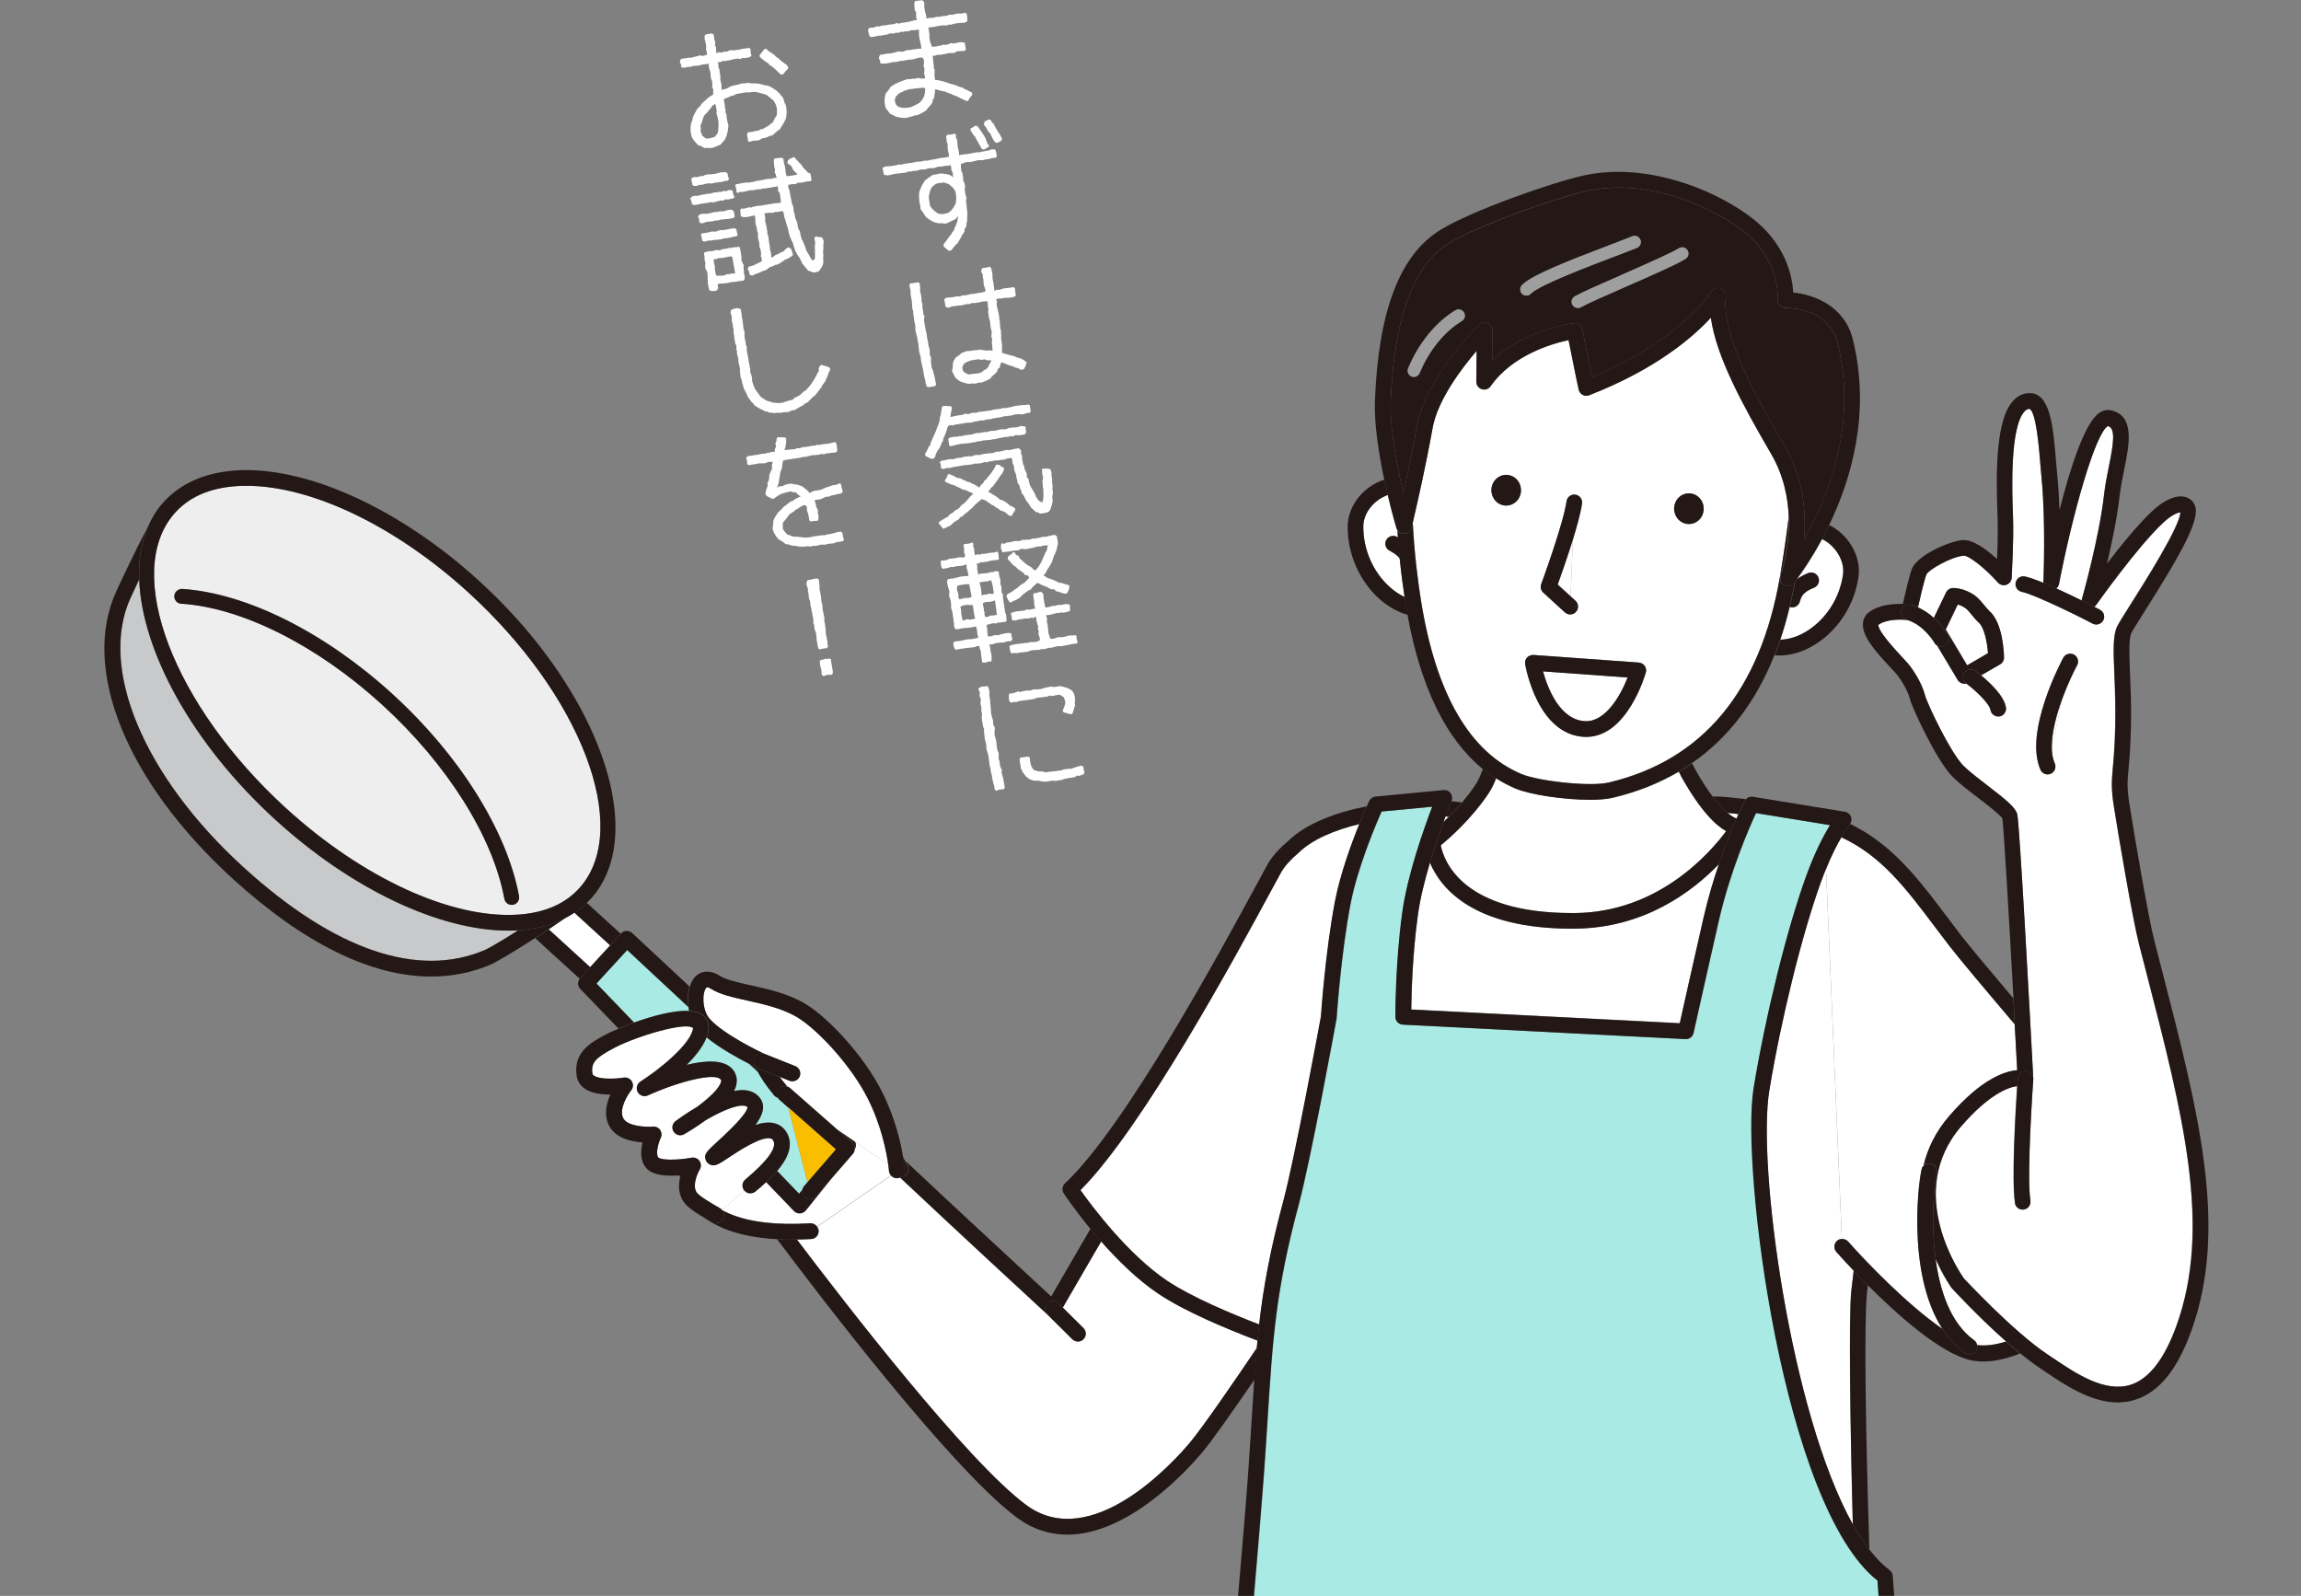 <?xml version="1.0" encoding="UTF-8"?><svg id="_レイヤー_2" xmlns="http://www.w3.org/2000/svg" width="248" height="172" viewBox="0 0 248 172"><rect x="0" y="0" width="248" height="172" fill="#808080" stroke="none"/><defs><style>.cls-1{fill:#a9eae4;}.cls-1,.cls-2,.cls-3,.cls-4,.cls-5,.cls-6,.cls-7,.cls-8{stroke-width:0px;}.cls-2{fill:#f9be00;}.cls-3{fill:none;}.cls-4{fill:#eeeeef;}.cls-5{fill:#231815;}.cls-6{fill:#c8c9ca;}.cls-7{fill:#fff;}.cls-8{fill:#9e9e9f;}</style></defs><g id="_コンテンツ"><path class="cls-3" d="M0,0v172h133.46c.48-5.59.88-10.47,1.07-13.04.16-2.23.29-4.24.4-6.1.09-1.48.18-2.86.27-4.18-2.18,3.19-4.54,6.56-5.68,7.91-1.48,1.76-7.83,8.81-14.49,8.81-1.83,0-3.69-.53-5.47-1.86-7.03-5.23-21.32-23.98-25.82-29.99-2.24-.12-4.19-.5-5.76-1.17-.84-.35-1.51-.76-2.06-1.17-1.3-.77-2.03-1.31-2.37-1.93-.44-.8-.42-1.67-.26-2.41-.02-.07-.05-.15-.07-.23-1.31.1-2.87.02-3.57-.79-.68-.78-.6-1.9-.4-2.76-1.22-.09-2.98-.47-3.65-1.9-.53-1.12-.23-2.33.18-3.26-.01,0-.03,0-.04,0-.94,0-2.04-.14-2.77-.68-.46-.34-.74-.8-.82-1.34-.36-2.61,1.57-3.62,3.27-4.52.18-.1.62-.3,1.19-.54l-4.12-4.27c-.3-.31-.31-.78-.05-1.11l-4.8-4.38c-2.14,1.38-4.15,2.58-4.75,2.84-2.04.87-4.19,1.3-6.44,1.3-6.47,0-13.76-3.57-21.42-10.57-11.45-10.45-16.36-22.6-12.51-30.96.11-.23,1.89-4.09,3.36-6.86.39-.93.89-1.78,1.53-2.53.46-.54.98-1.02,1.55-1.45,1.71-1.27,3.91-2.02,6.46-2.18,5.68-.36,12.75,2.12,19.55,6.69,2.27,1.52,4.5,3.28,6.65,5.23,2.8,2.55,5.24,5.28,7.3,8.05,7.33,9.9,9.65,20.43,4.93,25.97-.2.23-.41.45-.63.66l3.66,3.34.02-.02c.15-.17.36-.27.59-.27.23,0,.44.07.61.23l6.18,5.77c.11-.38.27-.72.49-.99.67-.8,1.68-.89,2.71-.23.71.45,2,.74,3.37,1.04,1.93.43,4.11.91,5.97,2.05,2.35,1.44,6.13,5.4,8.11,9.28,1.45,2.82,2.07,5.55,2.34,7.15.1.18.19.34.26.48,5.1,4.81,13.19,12.28,15.71,14.61l4.23-7.3c-1.68-2.04-2.76-3.65-2.85-3.79-.23-.34-.18-.8.13-1.09,6.55-6.13,16.91-25.27,20.8-32.47.43-.8.78-1.44,1.02-1.88.56-1.02,1.51-1.93,2.2-2.52,1.92-1.9,5.15-3.1,8.51-3.77.15-.34.25-.55.27-.59.13-.27.39-.45.69-.48l7.33-.7c.3-.03.58.1.76.34.18.24.21.55.1.83,0,0-.01.03-.02.06.1,0,.2.01.3.02.3.03.58.06.86.1.48-.57.97-1.19,1.41-1.85.35-.52.62-1.12.84-1.78-3.96-3.22-6.68-8.78-8.11-16.6-1.06-.3-2.1-.88-3.04-1.71-2.19-1.94-3.47-4.89-3.43-7.88.02-2.01,1.47-3.99,3.51-4.83.15-.06.3-.1.45-.15-.58-2.7-1.1-5.96-1-8.52.38-9.7,2.7-15.72,7.08-18.4,3.37-2.07,11.88-5.06,15.44-5.85,6.35-1.41,13.57,1.2,17.9,4.42,3.91,2.9,4.57,6.53,4.66,8.2,2.21.21,5.53,1.42,6.43,5.06,1.96,7.91-.21,15.12-2.56,20.01.14.07.27.13.4.21,1.91,1.15,3.04,3.34,2.77,5.34-.41,2.95-2.11,5.66-4.55,7.24-1.29.83-2.69,1.27-4,1.27-.17,0-.33-.02-.49-.03-2.01,5.04-4.98,8.93-8.9,11.65.11.22.21.44.33.65.7,1.25,1.33,2.19,1.88,2.93.57,0,1.14.02,1.7.08.62.07,1.25.14,1.89.21.19-.21.47-.32.75-.26l9.92,1.62c.3.05.55.25.66.54.1.27.05.56-.11.79.06.03.11.05.17.08.09.05.19.09.28.14.22.11.44.23.65.36.14.08.29.16.42.24,3.72,2.25,6.28,5.65,8.95,9.21.52.69,1.04,1.38,1.58,2.08.89,1.16,3.07,3.76,5.56,6.69-.5-9.06-1.05-18.35-1.2-19.4-.25-.4-1.64-1.47-2.57-2.19-1.03-.79-2.1-1.61-2.8-2.31-1.68-1.68-4.33-7.33-4.61-8.44-.22-.88-1.03-2.18-1.52-2.72-.14-.16-.33-.36-.53-.58-1.71-1.83-3.12-3.46-2.99-4.83.05-.49.29-.9.69-1.19,1.13-.81,2.68-.9,3.61-.86.24-1.09.69-3.05.98-3.79.57-1.45,3.94-2.94,5.42-3.09,1.13-.1,2.63,1.01,3.75,2.05.05-1.31.1-3.04.06-4.36l-.02-.53c-.18-4.94-.11-10.26,1.73-12.21.48-.5,1.07-.78,1.72-.79h.03c2.24,0,2.54,3.64,2.85,7.49.04.55.09,1.08.14,1.58.11,1.13.18,2.34.22,3.54,1.15-4.51,2.73-9.43,4.3-10.49.49-.33.92-.32,1.21-.27,2.66.55,2.02,3.67,1.46,6.41-.19.92-.38,1.87-.48,2.76-.26,2.37-.83,5.12-1.36,7.34,1.5-1.95,3.38-4.25,4.87-5.65,1.29-1.21,2.54-1.75,3.5-1.53.52.12.92.46,1.1.94.57,1.49-1.39,5.03-5.46,11.46-.68,1.07-1.26,1.99-1.4,2.29-.29.61-.22,2.37-.14,4.39.06,1.57.14,3.53.1,5.7-.05,2.16-.17,3.49-.25,4.46-.12,1.4-.19,2.11.08,3.82.48,3.03,2.02,12.14,2.68,14.73l.8,3.1c4.03,15.6,7.2,27.93,3.18,39.05-1.5,4.13-3.45,6.53-5.97,7.35-.65.21-1.3.31-1.95.31-2.91,0-5.71-1.89-7.86-3.35l-.62-.42c-.66-.44-1.35-.96-2.04-1.53-1.38.54-2.73.86-3.96.86-.47,0-.92-.05-1.36-.14-3.24-.71-7.92-4.91-11.08-8.07-.03.31-.08.62-.11.92-.32,3.73-.1,15.64.27,27.57.71.91,1.45,1.68,2.21,2.22.21.15.33.38.35.63,0,.05.06.84.15,2.14h43.81V0H0Z"/><path class="cls-7" d="M118.67,133.79l-4.14,7.13,2.24,2.22c.33.33.33.86,0,1.2-.17.17-.38.25-.6.25s-.43-.08-.59-.24l-2.7-2.67c-.65-.6-9.94-9.16-15.91-14.79-.08.04-.17.07-.27.08-.02,0-.04,0-.06,0-.23,0-.44-.1-.6-.26l-7.97,5.51c.09.12.15.26.16.42.03.47-.32.87-.79.9-.54.03-1.04.04-1.55.05,5.16,6.83,18.28,23.83,24.68,28.59,7.05,5.25,15.95-4.65,17.66-6.68,1.38-1.64,4.73-6.52,7.24-10.23.02-.26.05-.52.07-.78-3.46-1.31-7.85-3.16-10.66-5.03-2.3-1.53-4.47-3.68-6.21-5.67Z"/><path class="cls-5" d="M97.46,126.75c-.12.06-.25.08-.38.08-.03.02-.07.04-.1.05,5.97,5.62,15.26,14.19,15.91,14.79h0c-.33-.33-.33-.87,0-1.2.33-.33.86-.34,1.2,0l.46.46,4.14-7.13c-.41-.47-.8-.93-1.16-1.37l-4.23,7.3c-2.52-2.33-10.61-9.8-15.71-14.61.14.27.24.44.26.49.21.42.05.93-.36,1.14Z"/><path class="cls-5" d="M135.47,145.27c-2.51,3.71-5.86,8.59-7.24,10.23-1.71,2.04-10.61,11.93-17.66,6.68-6.4-4.76-19.52-21.76-24.68-28.59-.2,0-.42.02-.62.02-.53,0-1.03-.03-1.52-.06,4.49,6,18.79,24.76,25.82,29.99,1.78,1.33,3.64,1.86,5.47,1.86,6.66,0,13.01-7.06,14.49-8.81,1.14-1.35,3.49-4.72,5.68-7.91.08-1.17.17-2.3.27-3.4Z"/><path class="cls-7" d="M95.8,126.18s-.02-.26-.08-.69l-3.58-2.46c.15.27.15.59-.02.85-.02.16-.07.32-.18.46l-2.36,2.72-2.74,3.4c-.15.19-.38.3-.62.31-.01,0-.02,0-.04,0-.23,0-.45-.09-.61-.26l-3-3.12c-.42.38-.82.72-1.15,1-.35.3-.88.25-1.18-.1l-2.43,2.11s0,0,0,0c.25.14.52.27.82.4,2.15.91,5.08,1.25,8.7,1.02.3,0,.57.14.73.37l7.97-5.51c-.14-.14-.23-.32-.25-.53Z"/><path class="cls-5" d="M73.23,126.65c.02.08.05.16.07.23.02-.08.03-.16.05-.24-.04,0-.08,0-.12,0Z"/><path class="cls-5" d="M97.48,126.06c.02.33-.15.62-.41.77.13,0,.26-.02.38-.08.42-.21.58-.72.36-1.14-.02-.05-.12-.22-.26-.49-.07-.13-.16-.3-.26-.48.14.83.18,1.36.18,1.42Z"/><path class="cls-5" d="M85.27,133.61c.2,0,.42-.02.62-.02.51,0,1.01-.02,1.55-.05.47-.03.82-.43.79-.9-.01-.16-.08-.3-.16-.42-.16-.23-.43-.38-.73-.37-3.62.23-6.55-.12-8.7-1.02-.3-.13-.57-.26-.82-.4.22.26.28.64.1.96-.16.27-.44.43-.74.43-.14,0-.29-.04-.42-.11-.31-.17-.58-.33-.84-.49.54.41,1.22.82,2.06,1.17,1.58.66,3.52,1.04,5.76,1.17.5.03,1,.06,1.52.06Z"/><path class="cls-7" d="M199.52,139.28s0-.01,0-.02c.08-.77.18-1.54.27-2.31-1.07-1.12-1.78-1.92-1.88-2.04-.31-.35-.27-.88.08-1.19.15-.13.34-.19.52-.2l-1.71-39.89c-.17.43-.35.87-.53,1.36-2.04,5.66-4.29,14.71-5.58,22.52-1.33,8.03,2.26,34.72,9,46.77-.3-11.37-.43-22.08-.18-25.01Z"/><path class="cls-7" d="M138.09,94.01c-.24.44-.59,1.07-1.02,1.87-3.83,7.08-13.85,25.6-20.61,32.39,1.23,1.73,5.14,6.96,9.36,9.78,2.65,1.77,6.96,3.57,9.91,4.7.46-4.05,1.18-8.03,2.6-13.29,1.29-4.8,4.03-19.76,4.06-19.91,0,0,.46-6.9,1.51-12.39.57-2.97,1.74-6.19,2.62-8.34-2.67.64-5.09,1.66-6.56,3.11-.89.75-1.51,1.46-1.86,2.09Z"/><path class="cls-7" d="M187.16,88.22c.07-.17.14-.33.21-.48-.4-.05-.8-.09-1.19-.13.47.4.8.55.98.61Z"/><path class="cls-7" d="M156.15,88.03c-.12-.01-.23-.02-.36-.03-.07.18-.14.38-.22.59.18-.17.37-.36.57-.56Z"/><path class="cls-7" d="M169.76,100.09c-.11,0-.23,0-.34,0-10.63,0-14.14-4.36-15.3-7.11-.56,1.87-1.06,3.87-1.3,5.66-.57,4.21-.69,8.44-.71,10.15l28.94,1.48c.44-1.96,1.7-7.63,2.59-11.49.47-2.04,1.05-3.96,1.63-5.67-2.93,3.04-8.1,6.9-15.51,6.96Z"/><path class="cls-5" d="M199.79,136.96c-.09.77-.19,1.54-.27,2.31,0,0,0,.01,0,.02-.25,2.93-.12,13.64.18,25.01.57,1.02,1.16,1.92,1.78,2.71-.38-11.92-.59-23.84-.27-27.57.03-.31.07-.62.11-.92-.56-.56-1.07-1.09-1.52-1.56Z"/><path class="cls-5" d="M200.48,89.39c.14.08.29.16.42.24-.14-.08-.28-.16-.42-.24Z"/><path class="cls-5" d="M199.55,88.89c.09.05.19.09.28.14-.09-.05-.19-.09-.28-.14Z"/><path class="cls-5" d="M118.67,133.79c1.75,1.98,3.91,4.13,6.21,5.67,2.81,1.87,7.2,3.72,10.66,5.03.06-.58.12-1.16.18-1.74-2.95-1.13-7.25-2.93-9.91-4.7-4.22-2.82-8.13-8.04-9.36-9.78,6.76-6.79,16.78-25.31,20.61-32.39.43-.8.78-1.43,1.02-1.87.35-.63.97-1.34,1.86-2.09,1.47-1.45,3.89-2.46,6.56-3.11.33-.81.61-1.47.81-1.91-3.36.66-6.58,1.87-8.51,3.77-.69.59-1.64,1.5-2.2,2.52-.24.44-.59,1.08-1.02,1.88-3.9,7.2-14.25,26.34-20.8,32.47-.3.28-.35.74-.13,1.09.09.14,1.18,1.75,2.85,3.79.36.44.75.9,1.16,1.37Z"/><path class="cls-5" d="M186.18,87.61c.39.04.79.09,1.19.13.37-.84.62-1.35.66-1.42.04-.07.09-.14.14-.19-.64-.07-1.27-.15-1.89-.21-.56-.06-1.13-.08-1.7-.08.64.86,1.18,1.41,1.61,1.77Z"/><path class="cls-5" d="M155.79,88c.12,0,.24.02.36.03.46-.46.95-.98,1.43-1.55-.28-.03-.56-.06-.86-.1-.09-.01-.2-.02-.3-.02-.06.16-.3.75-.64,1.64Z"/><path class="cls-7" d="M212.77,144.44c.18.13.29.32.33.52.91.12,1.97-.02,3.11-.38-2.98-2.63-5.7-5.58-5.86-5.75-.05-.06-.9-1.27-1.74-3.15.47,3.43,1.61,6.92,4.15,8.75Z"/><path class="cls-7" d="M199.19,133.8c1.85,2.11,6.4,6.84,10.18,9.43-4.05-6.21-2.46-17-2.18-17.44.03-.05.08-.09.13-.13.42-1.82,1.29-3.67,2.82-5.43,3.4-3.91,5.9-4.78,7.28-4.88-.08-1.57-.17-3.23-.27-4.94-3.06-3.6-5.95-7.04-7.05-8.46-.54-.7-1.07-1.4-1.59-2.09-3.05-4.06-5.75-7.63-10.05-9.61-.46.78-1.04,1.9-1.65,3.4l1.71,39.89c.25-.01.5.07.67.27Z"/><path class="cls-5" d="M199.36,88.85s-.37.47-.9,1.39c4.31,1.98,7,5.56,10.05,9.61.52.69,1.05,1.39,1.59,2.09,1.09,1.41,3.98,4.85,7.05,8.46-.05-.92-.1-1.86-.15-2.8-2.48-2.93-4.66-5.54-5.56-6.69-.54-.7-1.06-1.39-1.58-2.08-2.67-3.55-5.23-6.95-8.95-9.21-.14-.08-.28-.16-.42-.24-.21-.12-.43-.24-.65-.36-.09-.05-.19-.09-.28-.14-.06-.03-.11-.05-.17-.08,0,.01-.02.03-.03.04Z"/><path class="cls-5" d="M216.21,144.59c-1.14.36-2.2.5-3.11.38.04.22,0,.46-.14.66-.17.23-.42.35-.69.35-.17,0-.34-.05-.49-.16-.97-.7-1.76-1.58-2.41-2.58-3.78-2.59-8.33-7.32-10.18-9.43-.18-.2-.42-.29-.67-.27-.19,0-.37.06-.52.2-.35.31-.39.84-.08,1.19.1.11.81.91,1.88,2.04.45.47.95.99,1.52,1.56,3.16,3.16,7.85,7.36,11.08,8.07.43.09.89.14,1.36.14,1.23,0,2.58-.32,3.96-.86-.5-.41-1-.83-1.5-1.27Z"/><path class="cls-7" d="M171.37,86.2c-2.78,0-6.43-.55-8.02-1.21-.73-.31-1.43-.67-2.09-1.1-.23.61-.52,1.18-.86,1.69-1.83,2.71-4.18,4.77-5.1,5.52.31,1.61,2.26,7.3,14.13,7.3.11,0,.22,0,.33,0,8.96-.08,14.51-6.42,16.3-8.83-1.11-.61-2.74-2.14-4.81-5.83-.11-.19-.19-.38-.29-.57-2.13,1.25-4.49,2.19-7.11,2.81-.63.15-1.49.22-2.45.22Z"/><path class="cls-5" d="M156.15,88.03c-.2.2-.39.38-.57.56-.43,1.19-.97,2.73-1.46,4.39,1.16,2.76,4.67,7.11,15.3,7.11.11,0,.23,0,.34,0,7.41-.06,12.58-3.93,15.51-6.96.69-2.01,1.38-3.71,1.9-4.91-.18-.06-.51-.22-.98-.61-.42-.36-.96-.91-1.61-1.77-.55-.73-1.18-1.68-1.88-2.93-.12-.22-.22-.44-.33-.65-.46.32-.94.63-1.43.92.1.19.19.38.29.57,2.08,3.69,3.7,5.22,4.81,5.83-1.78,2.4-7.33,8.75-16.3,8.83-.11,0-.22,0-.33,0-11.87,0-13.82-5.69-14.13-7.3.92-.75,3.27-2.81,5.1-5.52.34-.51.63-1.08.86-1.69-.49-.31-.96-.66-1.42-1.03-.22.66-.49,1.26-.84,1.78-.44.66-.93,1.28-1.41,1.85-.49.57-.98,1.1-1.43,1.55Z"/><path class="cls-1" d="M189.03,117.25c1.31-7.91,3.58-17.08,5.66-22.82.95-2.64,1.92-4.44,2.57-5.49l-7.98-1.3c-.73,1.57-2.77,6.23-3.99,11.53-1.09,4.72-2.74,12.17-2.74,12.17-.09.4-.46.69-.87.66l-30.46-1.56c-.45-.02-.8-.39-.8-.84,0-.06-.03-5.64.73-11.19.56-4.11,2.35-9.13,3.24-11.46l-5.46.52c-.63,1.42-2.6,6.03-3.36,10.01-1.03,5.4-1.49,12.21-1.49,12.28-.13.71-2.79,15.28-4.1,20.14-2.46,9.17-2.79,14.4-3.34,23.07-.12,1.86-.24,3.88-.41,6.12-.18,2.56-.58,7.38-1.06,12.92h67.34c-.05-.73-.09-1.3-.11-1.64-10.15-7.95-14.78-44.47-13.35-53.11Z"/><path class="cls-5" d="M203.69,169.23c-.77-.55-1.5-1.31-2.21-2.22-.61-.79-1.21-1.69-1.78-2.71-6.73-12.05-10.33-38.74-9-46.77,1.29-7.81,3.53-16.86,5.58-22.52.18-.49.35-.94.53-1.36.61-1.5,1.19-2.62,1.65-3.4.53-.92.9-1.38.9-1.39.01-.01.02-.03.03-.04.17-.23.21-.53.11-.79-.11-.28-.36-.49-.66-.54l-9.92-1.62c-.28-.05-.56.06-.75.26-.05.06-.1.12-.14.19-.03.07-.28.58-.66,1.42-.07.15-.14.31-.21.48-.52,1.2-1.21,2.89-1.9,4.91-.58,1.7-1.16,3.63-1.63,5.67-.89,3.85-2.15,9.52-2.59,11.49l-28.94-1.48c.02-1.72.13-5.95.71-10.15.24-1.79.75-3.79,1.3-5.66.49-1.66,1.03-3.2,1.46-4.39.08-.21.15-.4.22-.59.33-.89.57-1.49.64-1.64.01-.02.02-.06.02-.06.11-.27.07-.59-.1-.83-.18-.24-.46-.37-.76-.34l-7.33.7c-.3.03-.56.21-.69.48-.02.04-.12.25-.27.59-.19.44-.48,1.1-.81,1.91-.87,2.15-2.05,5.37-2.62,8.34-1.05,5.49-1.51,12.39-1.51,12.39-.03.15-2.77,15.11-4.06,19.91-1.41,5.27-2.14,9.25-2.6,13.29-.07.58-.12,1.16-.18,1.74-.02.26-.05.52-.07.78-.1,1.1-.19,2.23-.27,3.4-.09,1.32-.18,2.7-.27,4.18-.12,1.86-.24,3.87-.4,6.1-.18,2.57-.59,7.45-1.07,13.04h1.7c.47-5.54.87-10.36,1.06-12.92.16-2.24.29-4.26.41-6.12.55-8.67.88-13.9,3.34-23.07,1.31-4.86,3.97-19.43,4.1-20.14,0-.07.46-6.88,1.49-12.28.76-3.98,2.73-8.59,3.36-10.01l5.46-.52c-.89,2.33-2.68,7.35-3.24,11.46-.76,5.55-.73,11.14-.73,11.19,0,.45.35.82.8.84l30.46,1.56c.41.03.78-.26.87-.66,0,0,1.66-7.45,2.74-12.17,1.22-5.3,3.27-9.97,3.99-11.53l7.98,1.3c-.65,1.05-1.61,2.85-2.57,5.49-2.08,5.75-4.35,14.92-5.66,22.82-1.43,8.64,3.2,45.16,13.35,53.11.02.34.06.91.11,1.64h1.69c-.09-1.3-.15-2.1-.15-2.14-.02-.25-.15-.48-.35-.63Z"/><path class="cls-7" d="M149.57,53.34c-.06.02-.13.05-.18.07-1.43.59-2.44,1.94-2.46,3.28-.03,2.5,1.04,4.97,2.87,6.59.51.45,1.05.8,1.59,1.06-.17-1.11-.36-2.51-.52-4.12-.26-.38-.65-.63-1.12-.88-.41-.22-.57-.73-.36-1.14.22-.42.73-.58,1.14-.36.04.02.09.05.14.07-.02-.25-.03-.51-.05-.77-.06-.08-.1-.16-.13-.26-.04-.14-.46-1.57-.93-3.56Z"/><path class="cls-5" d="M151.49,64.95c-.03-.18-.06-.4-.09-.6-.55-.25-1.09-.61-1.59-1.06-1.82-1.62-2.9-4.09-2.87-6.59.02-1.35,1.03-2.7,2.46-3.28.05-.02.12-.04.18-.07-.12-.52-.25-1.07-.37-1.65-.15.05-.3.09-.45.15-2.04.84-3.48,2.83-3.51,4.83-.03,2.99,1.25,5.93,3.43,7.88.94.84,1.99,1.41,3.04,1.71-.08-.43-.16-.87-.23-1.32Z"/><path class="cls-5" d="M149.41,58.21c-.22.41-.06.93.36,1.14.47.25.86.5,1.12.88-.07-.73-.14-1.5-.2-2.3-.05-.02-.1-.05-.14-.07-.41-.22-.92-.06-1.14.36Z"/><path class="cls-7" d="M198.64,61.91c.18-1.32-.64-2.86-1.96-3.65-.08-.05-.18-.1-.3-.16-1.1,2.05-2.15,3.56-2.74,4.35.44-.33.9-.54,1.24-.68.43-.19.93.02,1.11.45.18.43-.02.93-.45,1.11-.74.31-1.33.62-1.54,1.48-.09.39-.44.65-.82.65-.06,0-.13,0-.2-.02-.03,0-.04-.02-.07-.03-.29,1.23-.63,2.41-1.01,3.53.95-.03,1.98-.36,2.95-.99,2.04-1.31,3.45-3.57,3.8-6.05Z"/><path class="cls-5" d="M196.38,58.1c.11.06.22.11.3.16,1.32.8,2.15,2.33,1.96,3.65-.34,2.47-1.76,4.73-3.8,6.05-.97.63-2,.96-2.95.99-.19.57-.4,1.12-.62,1.67.16.01.32.03.49.03,1.31,0,2.71-.43,4-1.27,2.44-1.58,4.15-4.28,4.55-7.24.28-2-.86-4.19-2.77-5.34-.13-.08-.27-.14-.4-.21-.25.53-.51,1.03-.76,1.5Z"/><path class="cls-5" d="M193.17,65.46c.38,0,.73-.26.82-.65.2-.86.79-1.17,1.54-1.48.43-.18.63-.68.45-1.11-.18-.43-.68-.64-1.11-.45-.33.14-.79.34-1.24.68-.05.07-.1.14-.15.2-.17.95-.37,1.87-.58,2.76.02,0,.04.03.07.03.07.02.13.02.2.02Z"/><path class="cls-7" d="M184.39,34.23c-1.94,2.11-5.93,5.57-13.11,8.36-.23.09-.49.08-.71-.04-.22-.12-.37-.32-.43-.57,0-.02-.45-2.08-1.09-5.33-1.75.38-6.05,1.6-8.4,4.97-.21.31-.6.44-.95.32-.35-.11-.59-.44-.59-.81l.03-3.32c-1.66,1.94-4.21,5.32-4.74,8.31-.73,4.09-1.76,8.59-2.13,10.16.17,3.44.59,6.52.88,8.39,1.61,10.1,5.26,16.4,10.84,18.74,1.83.77,7.39,1.4,9.43.91,10.1-2.4,16.3-9.86,18.43-22.18.39-2.25.69-4.36.93-6.35-.07-2.12-.54-4.55-1.89-6.86-3.11-5.35-5.93-10.51-6.51-14.71ZM166.11,62.96c.02-.06,2.39-6.53,2.73-8.92.06-.46.49-.8.95-.72.46.06.79.49.72.95-.13.95-.53,2.42-.99,3.91l-.24,6.1.53.48c.34.31.37.85.05,1.19-.17.18-.4.28-.62.28-.2,0-.41-.07-.57-.22l-2.33-2.13c-.25-.23-.34-.59-.22-.92ZM160.86,52.19c.34-.84,1.28-1.24,2.09-.88.81.35,1.2,1.32.85,2.17-.34.84-1.28,1.24-2.09.88s-1.2-1.32-.85-2.17ZM177.39,72.49c-.08.29-2.02,6.93-6.41,6.93-.06,0-.12,0-.18,0-5.09-.21-6.36-7.53-6.41-7.85-.04-.26.03-.52.21-.71s.42-.28.69-.27l11.36.82c.25.02.49.15.63.36.15.21.19.47.12.72ZM183.5,55.47c-.34.84-1.28,1.24-2.09.88-.81-.35-1.2-1.32-.85-2.17.34-.84,1.28-1.24,2.09-.88s1.2,1.32.85,2.17Z"/><path class="cls-5" d="M161.25,83.89c.67.42,1.36.79,2.09,1.1,1.59.67,5.25,1.21,8.02,1.21.97,0,1.82-.07,2.45-.22,2.62-.62,4.99-1.57,7.11-2.81.49-.29.97-.6,1.43-.92,3.92-2.71,6.9-6.6,8.9-11.65.22-.54.43-1.09.62-1.67.38-1.12.72-2.31,1.01-3.53.21-.9.41-1.81.58-2.76-.02.03-.05.06-.07.09.02-.03.03-.07.05-.11-.04.09-.09.18-.16.26-.17.18-.4.27-.63.27-.19,0-.39-.07-.55-.2-.25-.22-.31-.61-.2-.94h-.02c.02-.05,1-2.72.89-6.2-.24,1.99-.54,4.1-.93,6.35-2.12,12.32-8.32,19.78-18.43,22.18-2.04.49-7.61-.15-9.43-.91-5.58-2.34-9.23-8.64-10.84-18.74-.3-1.88-.71-4.95-.88-8.39-.08.36-.13.56-.14.57-.09.37-.42.64-.8.65-.28.02-.54-.12-.71-.35.02.26.03.51.05.77.06.8.12,1.57.2,2.3.16,1.6.35,3.01.52,4.12.03.21.06.42.09.6.07.45.15.88.23,1.32,1.43,7.81,4.15,13.37,8.11,16.6.46.37.93.72,1.42,1.03Z"/><path class="cls-7" d="M166.31,72.36c.5,1.8,1.81,5.25,4.57,5.37,2.18.07,3.81-2.8,4.55-4.71l-9.12-.66Z"/><path class="cls-5" d="M176.64,71.41l-11.36-.82c-.26,0-.51.08-.69.27s-.25.45-.21.71c.05.31,1.33,7.63,6.41,7.85.06,0,.12,0,.18,0,4.39,0,6.33-6.65,6.41-6.93.07-.25.03-.51-.12-.72-.15-.21-.38-.34-.63-.36ZM170.87,77.73c-2.76-.12-4.07-3.57-4.57-5.37l9.12.66c-.74,1.91-2.37,4.78-4.55,4.71Z"/><path class="cls-7" d="M169.28,64.27l.24-6.1c-.6,1.93-1.29,3.9-1.63,4.83l1.39,1.27Z"/><path class="cls-5" d="M168.67,66c.16.15.37.22.57.22.23,0,.46-.09.62-.28.31-.35.29-.88-.05-1.19l-.53-.48-1.39-1.27c.33-.93,1.03-2.9,1.63-4.83.46-1.49.86-2.96.99-3.91.06-.46-.26-.89-.72-.95-.46-.07-.89.26-.95.72-.33,2.4-2.7,8.86-2.73,8.92-.12.32-.03.69.22.92l2.33,2.13Z"/><path class="cls-5" d="M161.72,54.36c.81.35,1.75-.04,2.09-.88.34-.84-.04-1.81-.85-2.17-.81-.35-1.75.04-2.09.88-.34.84.04,1.81.85,2.17Z"/><path class="cls-5" d="M182.65,53.3c-.81-.35-1.75.04-2.09.88-.34.84.04,1.81.85,2.17.81.35,1.75-.04,2.09-.88.34-.84-.04-1.81-.85-2.17Z"/><path class="cls-5" d="M151.26,53.12c.45-2.05,1.03-4.75,1.48-7.29.9-5.03,6.44-10.58,6.67-10.82.24-.24.61-.31.92-.18.32.13.52.44.52.79l-.03,3.25c3.56-3.34,8.55-4,8.79-4.03.44-.05.85.24.94.68.45,2.3.82,4.1,1.03,5.13,9.61-3.98,12.83-9.15,12.86-9.2.16-.26.44-.41.73-.41.09,0,.18.01.27.04.38.13.61.5.57.89-.45,4.03,2.89,10.17,6.35,16.12,2.07,3.56,2.32,7.27,2.07,10.05,2.57-4.49,5.81-12.37,3.63-21.15-.96-3.87-5.42-3.81-5.62-3.8-.22.02-.48-.09-.64-.27s-.25-.42-.22-.66c.02-.17.36-4.35-3.97-7.56-4.02-2.98-10.69-5.42-16.53-4.12-3.74.83-11.95,3.83-14.92,5.64-3.81,2.33-5.92,8.06-6.27,17.03-.12,2.95.7,7.04,1.37,9.88ZM181.89,26.98c.19.32.09.73-.22.93-.99.61-3.71,1.8-6.33,2.95-2.13.93-4.13,1.81-4.95,2.26-.1.06-.21.08-.32.08-.24,0-.47-.13-.59-.35-.18-.33-.06-.74.27-.91.87-.48,2.9-1.37,5.06-2.31,2.46-1.08,5.26-2.3,6.17-2.86.32-.2.73-.09.92.22ZM175.92,25.47c.34-.14.74.02.88.36.14.34-.02.74-.36.88-.54.22-1.4.55-2.44.94-2.84,1.08-8.13,3.09-8.99,4-.13.14-.31.21-.49.21-.17,0-.33-.06-.46-.18-.27-.26-.28-.68-.02-.95.99-1.04,4.88-2.58,9.49-4.33,1.02-.39,1.87-.71,2.4-.93ZM151.77,39.69c1.11-2.69,2.97-4.96,5.09-6.24.32-.19.73-.09.92.23.19.32.09.73-.23.92-1.88,1.14-3.54,3.18-4.55,5.61-.11.26-.36.42-.62.42-.09,0-.17-.02-.26-.05-.34-.14-.51-.54-.36-.88Z"/><path class="cls-5" d="M149.57,53.34c.47,1.99.89,3.42.93,3.56.03.09.07.18.13.26.16.23.43.37.71.35.38-.01.71-.28.8-.65,0-.01.05-.22.14-.57.37-1.56,1.4-6.07,2.13-10.16.54-3,3.08-6.37,4.74-8.31l-.03,3.32c0,.37.24.7.59.81.35.11.74-.02.95-.32,2.35-3.37,6.64-4.6,8.4-4.97.64,3.25,1.08,5.3,1.09,5.33.05.24.21.45.43.57.22.12.48.13.71.04,7.18-2.8,11.18-6.25,13.11-8.36.58,4.2,3.4,9.36,6.51,14.71,1.35,2.32,1.82,4.74,1.89,6.86.11,3.48-.87,6.15-.89,6.2h.02c-.1.34-.05.73.2.95.16.13.35.2.55.2.23,0,.46-.09.63-.27.07-.07.12-.16.16-.26-.02.04-.03.08-.05.11.02-.03.04-.06.07-.09.05-.06.1-.13.15-.2.59-.79,1.64-2.3,2.74-4.35.25-.47.51-.97.76-1.5,2.36-4.89,4.52-12.1,2.56-20.01-.9-3.64-4.22-4.85-6.43-5.06-.08-1.66-.75-5.3-4.66-8.2-4.33-3.21-11.54-5.82-17.9-4.42-3.56.79-12.06,3.79-15.44,5.85-4.38,2.68-6.7,8.7-7.08,18.4-.1,2.56.43,5.82,1,8.52.12.58.25,1.13.37,1.65ZM149.89,43.24c.35-8.96,2.46-14.69,6.27-17.03,2.97-1.82,11.18-4.82,14.92-5.64,5.83-1.29,12.5,1.14,16.53,4.12,4.34,3.22,3.99,7.39,3.97,7.56-.03.24.06.48.22.66s.43.29.64.27c.19,0,4.66-.07,5.62,3.8,2.17,8.77-1.07,16.66-3.63,21.15.25-2.78,0-6.49-2.07-10.05-3.46-5.95-6.8-12.09-6.35-16.12.04-.4-.19-.77-.57-.89-.09-.03-.18-.04-.27-.04-.29,0-.57.15-.73.41-.03.05-3.25,5.22-12.86,9.2-.22-1.03-.58-2.83-1.03-5.13-.09-.44-.49-.73-.94-.68-.24.03-5.23.69-8.79,4.03l.03-3.25c0-.34-.2-.65-.52-.79-.31-.13-.68-.06-.92.18-.24.23-5.78,5.79-6.67,10.82-.45,2.54-1.03,5.24-1.48,7.29-.68-2.84-1.49-6.93-1.37-9.88Z"/><path class="cls-7" d="M224.4,64.48c.02-.07,1.86-6.57,2.38-11.27.11-.96.31-1.95.5-2.9.5-2.48.77-4.15-.09-4.41-1.33.69-3.79,9.31-5.28,17.04-.04.19-.15.35-.29.47.95.43,1.92.9,2.74,1.3,0-.08,0-.15.02-.23Z"/><path class="cls-7" d="M209.75,63.86c.14-.29.42-.47.74-.48.11,0,1.14,0,2.26.74.42.28.78.71,1.13,1.14.19.23.39.47.53.59,1.48,1.29,1.58,4.64,1.58,5.01,0,.31-.16.59-.42.75l-2.04,1.18c.93.77,2.48,2.22,2.67,3.46.07.46-.24.89-.71.97-.04,0-.09,0-.13,0-.41,0-.77-.3-.83-.72-.09-.59-1.42-1.93-2.6-2.83-.07.02-.14.03-.2.03-.29,0-.57-.15-.73-.41l-2.21-3.7c-.12-.07-.22-.17-.29-.3-.02-.04-1.15-1.94-2.94-2.47-.62-.08-2.22-.13-3.11.51-.08.4.77,1.59,2.55,3.48.22.23.41.44.56.61.58.65,1.58,2.2,1.89,3.44.23.93,2.76,6.25,4.16,7.66.62.62,1.64,1.4,2.63,2.16,1.94,1.49,2.96,2.3,3.17,3.06h0c.25.91,1.39,22.03,1.73,28.48,0,.02,0,.03,0,.04,0,.02,0,.04,0,.06,0,.1-.74,10.39-.31,13.07.07.46-.24.9-.7.97-.05,0-.09.01-.14.01-.41,0-.77-.3-.83-.71-.39-2.42.06-10.03.23-12.61-.94.12-2.99.83-6,4.29-6.26,7.2,0,16.07.26,16.44,0,0,5.24,5.68,9.03,8.2l.63.42c2.34,1.58,5.53,3.75,8.34,2.83,1.96-.64,3.61-2.77,4.9-6.32,3.85-10.63.73-22.73-3.22-38.04l-.8-3.1c-.69-2.68-2.22-11.74-2.72-14.89-.3-1.92-.22-2.79-.1-4.23.09-1,.2-2.24.25-4.35.05-2.12-.03-3.97-.09-5.6-.1-2.53-.17-4.2.3-5.19.18-.37.64-1.1,1.5-2.46,1.46-2.31,5.28-8.33,5.31-9.84-.25.02-.89.22-1.86,1.12-2.79,2.61-7.19,8.82-7.23,8.88-.05.07-.12.13-.19.18.35.18.59.3.65.34.41.23.55.75.32,1.15-.16.27-.44.43-.74.43-.14,0-.28-.04-.42-.11-.62-.35-6.2-3.14-7.6-3.41-.46-.09-.76-.53-.67-.99.09-.46.53-.76.99-.67.46.09,1.18.35,2.01.69,0-.02-.01-.05-.01-.07,0-.06.27-6.44-.19-11.14-.05-.51-.09-1.05-.14-1.61-.14-1.69-.46-5.65-1.17-5.94-.13,0-.31.03-.52.26-1.61,1.69-1.35,8.68-1.27,10.98l.02.53c.08,2.5-.14,6.28-.15,6.44-.02.34-.24.64-.57.75s-.68.02-.91-.24c-1.4-1.57-3.17-2.94-3.7-2.9-1.35.13-3.77,1.51-4.01,2.03-.23.59-.65,2.38-.91,3.54.67.3,1.24.71,1.71,1.14l1.32-2.74ZM222.38,70.89c.22-.41.73-.56,1.15-.34s.56.74.34,1.15c-.42.78-1.06,2.14-1.62,3.66l-1.11,5.15c0,.66.1,1.26.32,1.76.19.43,0,.93-.43,1.12-.11.05-.23.07-.34.07-.32,0-.63-.19-.77-.5-1.81-4.09,2.28-11.74,2.46-12.07Z"/><path class="cls-5" d="M217.14,110.4c.09,1.71.18,3.38.27,4.94-1.38.11-3.88.97-7.28,4.88-1.53,1.76-2.4,3.61-2.82,5.43.26-.26.66-.34,1-.16.28.15.45.46.44.78,0,.08-.02.16-.04.23-.21.95-.65,5.03-.09,9.18.84,1.89,1.69,3.09,1.74,3.15.16.17,2.87,3.12,5.86,5.75.5.44,1,.86,1.5,1.27.7.56,1.39,1.09,2.04,1.53l.62.42c2.15,1.45,4.95,3.35,7.86,3.35.65,0,1.3-.09,1.95-.31,2.52-.82,4.47-3.22,5.97-7.35,4.03-11.12.85-23.44-3.18-39.05l-.8-3.1c-.66-2.59-2.21-11.71-2.68-14.73-.27-1.71-.21-2.42-.08-3.82.09-.97.2-2.29.25-4.46.05-2.17-.03-4.13-.1-5.7-.08-2.03-.15-3.78.14-4.39.14-.3.73-1.22,1.4-2.29,4.07-6.43,6.03-9.97,5.46-11.46-.18-.48-.58-.82-1.1-.94-.96-.22-2.2.32-3.5,1.53-1.5,1.4-3.38,3.7-4.87,5.65.52-2.22,1.09-4.97,1.36-7.34.1-.89.29-1.84.48-2.76.56-2.75,1.19-5.86-1.46-6.41-.28-.06-.72-.06-1.21.27-1.58,1.05-3.15,5.97-4.3,10.49-.04-1.2-.11-2.41-.22-3.54-.05-.5-.09-1.03-.14-1.58-.32-3.85-.61-7.49-2.85-7.49h-.03c-.65,0-1.24.28-1.72.79-1.85,1.95-1.91,7.26-1.73,12.21l.02.53c.04,1.32,0,3.05-.06,4.36-1.12-1.04-2.62-2.15-3.75-2.05-1.48.15-4.84,1.64-5.42,3.09-.29.74-.74,2.7-.98,3.79-.93-.03-2.48.05-3.61.86-.4.29-.64.7-.69,1.19-.14,1.37,1.27,3,2.99,4.83.2.22.39.41.53.58.49.54,1.3,1.84,1.52,2.72.28,1.11,2.93,6.76,4.61,8.44.69.7,1.76,1.52,2.8,2.31.93.71,2.33,1.79,2.57,2.19.16,1.05.7,10.34,1.2,19.4.05.94.1,1.87.15,2.8ZM205.97,65.17c.27.07.51.18.75.29.26-1.16.68-2.95.91-3.54.24-.52,2.66-1.9,4.01-2.03.53-.04,2.3,1.33,3.7,2.9.23.26.59.35.91.24s.55-.41.57-.75c0-.16.23-3.94.15-6.44l-.02-.53c-.08-2.3-.34-9.29,1.27-10.98.21-.23.39-.26.52-.26.71.28,1.04,4.24,1.17,5.94.05.56.09,1.1.14,1.61.46,4.7.19,11.08.19,11.14,0,.02,0,.05.01.07.44.18.9.39,1.38.6.14-.12.25-.28.29-.47,1.49-7.73,3.95-16.35,5.28-17.04.86.26.59,1.92.09,4.41-.19.96-.39,1.94-.5,2.9-.52,4.7-2.36,11.21-2.38,11.27-.02.08-.02.16-.02.23.53.26.99.49,1.34.67.07-.05.13-.11.19-.18.04-.06,4.44-6.27,7.23-8.88.97-.9,1.61-1.1,1.86-1.12-.04,1.51-3.85,7.53-5.31,9.84-.86,1.36-1.32,2.09-1.5,2.46-.48.99-.41,2.66-.3,5.19.07,1.63.14,3.48.09,5.6-.05,2.11-.16,3.35-.25,4.35-.13,1.44-.21,2.31.1,4.23.49,3.15,2.03,12.21,2.72,14.89l.8,3.1c3.95,15.32,7.07,27.42,3.22,38.04-1.29,3.55-2.94,5.68-4.9,6.32-2.8.91-6-1.25-8.34-2.83l-.63-.42c-3.78-2.52-9.02-8.2-9.03-8.2-.27-.37-6.52-9.24-.26-16.44,3.01-3.46,5.06-4.17,6-4.29.03-.48.05-.78.06-.85.03-.47.44-.81.9-.78.44.03.77.41.77.84,0-.02,0-.03,0-.04-.34-6.45-1.48-27.57-1.73-28.48h0c-.21-.75-1.23-1.57-3.17-3.06-.99-.76-2.01-1.55-2.63-2.16-1.4-1.41-3.93-6.73-4.16-7.66-.31-1.24-1.31-2.79-1.89-3.44-.15-.17-.34-.38-.56-.61-1.78-1.9-2.63-3.08-2.55-3.48.89-.63,2.49-.59,3.11-.51-.01,0-.03-.01-.04-.02-.45-.13-.71-.59-.59-1.04s.6-.71,1.04-.59Z"/><path class="cls-7" d="M214.28,70.4c-.09-1.2-.41-2.78-.98-3.28-.24-.21-.47-.49-.71-.78-.25-.3-.55-.67-.76-.81-.3-.2-.59-.31-.81-.38l-1.29,2.68,2.31,3.87,2.25-1.31Z"/><path class="cls-5" d="M211.73,73.7c.07,0,.14,0,.2-.03,0,0-.01-.01-.02-.02-.37-.28-.45-.81-.17-1.18s.81-.45,1.18-.17c.11.09.34.26.61.48l2.04-1.18c.27-.15.43-.44.42-.75,0-.38-.1-3.72-1.58-5.01-.14-.12-.34-.36-.53-.59-.35-.42-.71-.86-1.13-1.14-1.12-.75-2.15-.74-2.26-.74-.32,0-.6.19-.74.48l-1.32,2.74c.96.87,1.5,1.79,1.53,1.85.23.41.09.92-.32,1.15-.13.08-.28.11-.42.11-.16,0-.31-.05-.44-.13l2.21,3.7c.16.27.44.41.73.41ZM209.71,67.83l1.29-2.68c.23.06.51.18.81.38.21.14.52.51.76.81.24.29.47.57.71.78.57.5.89,2.08.98,3.28l-2.25,1.31-2.31-3.87Z"/><path class="cls-5" d="M205.52,66.8s.03.01.04.02c1.8.53,2.92,2.43,2.94,2.47.07.13.18.23.29.3.13.08.29.13.44.13.14,0,.28-.04.42-.11.41-.23.55-.75.32-1.15-.04-.06-.57-.98-1.53-1.85-.47-.43-1.04-.84-1.71-1.14-.24-.11-.49-.21-.75-.29-.45-.13-.92.14-1.04.59s.14.92.59,1.04Z"/><path class="cls-5" d="M217.25,62.8c-.09.46.21.9.67.99,1.4.27,6.98,3.06,7.6,3.41.13.08.28.11.42.11.29,0,.58-.15.74-.43.23-.41.09-.92-.32-1.15-.06-.03-.3-.16-.65-.34-.35-.18-.81-.41-1.34-.67-.82-.4-1.79-.87-2.74-1.3-.47-.21-.94-.42-1.38-.6-.83-.34-1.55-.6-2.01-.69-.46-.09-.9.22-.99.67Z"/><path class="cls-5" d="M211.74,72.47c-.28.37-.2.9.17,1.18,0,0,.01.01.02.02,1.19.89,2.51,2.24,2.6,2.83.06.42.43.72.83.72.04,0,.09,0,.13,0,.46-.07.78-.5.71-.97-.19-1.24-1.75-2.69-2.67-3.46-.27-.22-.5-.4-.61-.48-.37-.28-.9-.2-1.18.17Z"/><path class="cls-7" d="M221.15,80.52l1.11-5.15c-.61,1.69-1.12,3.59-1.11,5.15Z"/><path class="cls-5" d="M220.69,83.46c.11,0,.23-.02.34-.07.43-.19.62-.69.43-1.12-.22-.5-.32-1.1-.32-1.76-.01-1.57.49-3.46,1.11-5.15.56-1.53,1.2-2.88,1.62-3.66.22-.41.07-.93-.34-1.15s-.92-.07-1.15.34c-.17.32-4.27,7.98-2.46,12.07.14.32.45.5.77.5Z"/><path class="cls-5" d="M217.17,129.66c.07.42.43.71.83.71.04,0,.09,0,.14-.01.46-.07.77-.51.7-.97-.43-2.68.3-12.97.31-13.07,0-.02,0-.04,0-.06,0-.44-.33-.81-.77-.84-.47-.03-.87.32-.9.78,0,.07-.03.37-.06.85-.17,2.58-.62,10.19-.23,12.61Z"/><path class="cls-5" d="M209.37,143.24c.65,1,1.44,1.88,2.41,2.58.15.11.32.16.49.16.26,0,.52-.12.69-.35.14-.2.18-.44.14-.66-.04-.2-.15-.39-.33-.52-2.54-1.83-3.69-5.32-4.15-8.75-.56-4.15-.12-8.22.09-9.18.02-.07.04-.15.04-.23.01-.32-.16-.62-.44-.78-.34-.18-.74-.11-1,.16-.04.04-.09.08-.13.13-.28.44-1.87,11.23,2.18,17.44Z"/><path class="cls-8" d="M152.13,40.57c.08.04.17.05.26.05.26,0,.51-.16.62-.42,1.01-2.43,2.66-4.47,4.55-5.61.32-.19.42-.61.23-.92-.19-.32-.61-.42-.92-.23-2.12,1.28-3.98,3.56-5.09,6.24-.14.34.02.74.36.88Z"/><path class="cls-8" d="M173.52,26.4c-4.61,1.75-8.5,3.28-9.49,4.33-.26.27-.24.7.02.95.13.12.3.18.46.18.18,0,.36-.07.49-.21.86-.91,6.15-2.92,8.99-4,1.03-.39,1.9-.72,2.44-.94.34-.14.51-.54.36-.88-.14-.34-.54-.51-.88-.36-.53.22-1.38.54-2.4.93Z"/><path class="cls-8" d="M174.79,29.62c-2.15.94-4.19,1.83-5.06,2.31-.33.18-.44.59-.27.91.12.22.35.35.59.35.11,0,.22-.03.32-.08.82-.45,2.82-1.33,4.95-2.26,2.63-1.15,5.34-2.34,6.33-2.95.32-.19.42-.61.22-.93-.19-.32-.61-.42-.92-.22-.92.56-3.71,1.78-6.17,2.86Z"/><path class="cls-7" d="M60.92,98.95c-.56.39-1.17.8-1.79,1.21l4.47,4.08,2.16-2.35-3.85-3.52c-.32.21-.64.4-.99.58Z"/><path class="cls-5" d="M61.91,98.37l3.85,3.52,1.14-1.25-3.66-3.34c-.41.39-.86.75-1.34,1.07Z"/><path class="cls-5" d="M63.61,104.24l-4.47-4.08c-.49.32-.98.64-1.46.95l4.8,4.38s.02-.04.03-.05l1.1-1.2Z"/><path class="cls-6" d="M29.67,88.34c-9.01-8.22-14.38-18.22-14.67-25.89-.34.71-.65,1.38-.92,1.97-3.48,7.56,1.39,19.22,12.12,29.01,9.81,8.95,18.82,12.05,26.06,8.96.48-.21,1.93-1.07,3.59-2.12-.36.02-.72.03-1.08.03-7.44,0-16.93-4.5-25.1-11.96Z"/><path class="cls-5" d="M58.95,70.68c-2.05-2.77-4.5-5.5-7.3-8.05,2.8,2.55,5.24,5.28,7.3,8.05Z"/><path class="cls-5" d="M45.01,57.39c-6.8-4.57-13.87-7.05-19.55-6.69-2.55.16-4.75.91-6.46,2.18,1.71-1.27,3.91-2.02,6.46-2.18,5.68-.36,12.75,2.12,19.55,6.69Z"/><path class="cls-5" d="M59.13,100.16c.62-.41,1.22-.82,1.79-1.21-1.45.75-3.15,1.2-5.05,1.32,0,0-.01,0-.02,0-1.66,1.05-3.11,1.92-3.59,2.12-7.24,3.09-16.26-.01-26.06-8.96-10.73-9.79-15.6-21.45-12.12-29.01.27-.59.59-1.26.92-1.97-.08-2.06.21-3.95.9-5.59-1.47,2.76-3.26,6.63-3.36,6.86-3.85,8.36,1.07,20.51,12.51,30.96,7.67,7,14.95,10.57,21.42,10.57,2.25,0,4.4-.43,6.44-1.3.6-.26,2.61-1.46,4.75-2.84.49-.31.98-.63,1.46-.95Z"/><path class="cls-4" d="M30.81,87.09c8.25,7.53,17.82,11.93,24.95,11.49,2.98-.19,5.28-1.21,6.83-3.03,5.45-6.4.03-20.61-12.08-31.67-7.87-7.18-16.93-11.52-23.94-11.52-.34,0-.68,0-1.01.03-2.98.19-5.28,1.21-6.83,3.03-5.45,6.4-.03,20.61,12.08,31.67ZM19.64,63.46c6.91.45,15.37,4.68,22.64,11.31,7.26,6.63,12.36,14.77,13.66,21.79.08.44-.21.85-.64.94-.05,0-.1.01-.15.01-.38,0-.72-.27-.79-.66-1.24-6.69-6.16-14.5-13.16-20.9-7.01-6.4-15.1-10.47-21.66-10.9-.44-.03-.78-.41-.75-.85.03-.44.43-.76.85-.75Z"/><path class="cls-5" d="M15,62.45c.28,7.67,5.66,17.67,14.67,25.89,8.17,7.46,17.67,11.96,25.1,11.96.37,0,.73-.01,1.08-.03,0,0,.01,0,.02,0,1.9-.12,3.6-.57,5.05-1.32.34-.18.67-.37.99-.58.48-.32.93-.67,1.34-1.07.22-.21.43-.43.63-.66,4.72-5.54,2.4-16.06-4.93-25.97-2.05-2.77-4.5-5.5-7.3-8.05-2.14-1.96-4.38-3.71-6.65-5.23-6.8-4.57-13.87-7.05-19.55-6.69-2.55.16-4.75.91-6.46,2.18-.57.42-1.09.91-1.55,1.45-.64.75-1.15,1.61-1.53,2.53-.69,1.64-.98,3.53-.9,5.59ZM25.56,52.39c.33-.02.67-.03,1.01-.03,7.02,0,16.07,4.33,23.94,11.52,12.12,11.06,17.54,25.27,12.08,31.67-1.56,1.83-3.85,2.85-6.83,3.03-7.14.44-16.7-3.95-24.95-11.49-12.12-11.06-17.54-25.27-12.08-31.67,1.56-1.83,3.85-2.85,6.83-3.03Z"/><path class="cls-5" d="M19.54,65.07c6.56.43,14.65,4.5,21.66,10.9,7.01,6.4,11.93,14.21,13.16,20.9.07.39.41.66.79.66.05,0,.1,0,.15-.01.44-.08.72-.5.64-.94-1.3-7.02-6.4-15.17-13.66-21.79-7.27-6.63-15.73-10.86-22.64-11.31-.43-.01-.82.31-.85.75-.03.44.31.83.75.85Z"/><path class="cls-1" d="M67.6,102.39l-3.31,3.61,4.05,4.21c1.89-.68,4.26-1.36,5.92-1.26-.03-.13-.05-.27-.07-.41l-6.6-6.15Z"/><path class="cls-1" d="M86.12,128.66l.36-.45c.03-.12.08-.25.17-.35l.38-.44-2.07-8.07-.93-.82c-.07-.06-.11-.13-.15-.2-.16-.04-.31-.12-.43-.26-.9-1.08-1.45-1.94-1.77-2.54l-.94-.87c-1.17-.6-3.16-1.68-4.58-2.85-.38,1-1.2,2.03-2.14,2.95,2.05-.49,4.11-.6,5,.54.35.45.47.99.36,1.57-.04.23-.13.47-.25.71.52-.1,1.02-.13,1.46-.05.62.12,1.11.45,1.43.95.49.79.18,1.72-.59,2.76.75-.25,1.45-.34,2.07-.18.61.16,1.09.56,1.38,1.14.68,1.35-.08,2.79-1.12,4.01l2.37,2.46Z"/><path class="cls-5" d="M90.22,121.72l1.63,1.43c.22.19.3.47.27.73.16-.27.17-.59.02-.85l-1.91-1.31Z"/><path class="cls-5" d="M85.57,130.52c.16.17.38.26.61.26.01,0,.02,0,.04,0,.24-.01.47-.13.62-.31l2.74-3.4-1.64,1.9c-.17.19-.4.29-.64.29-.2,0-.39-.07-.55-.21-.25-.22-.33-.54-.26-.84l-.36.45-2.37-2.46c-.38.44-.79.84-1.18,1.21l3,3.12Z"/><path class="cls-5" d="M68.34,110.21l-4.05-4.21,3.31-3.61,6.6,6.15c-.12-.77-.09-1.55.12-2.21l-6.18-5.77c-.16-.15-.38-.22-.61-.23-.23,0-.44.11-.59.27l-.02.02-1.14,1.25-2.16,2.35-1.1,1.2s-.02.03-.03.05c-.26.33-.25.8.05,1.11l4.12,4.27c.48-.2,1.06-.43,1.71-.67Z"/><path class="cls-5" d="M81.4,114.98c-.17-.08-.4-.19-.66-.33l.94.87c-.12-.22-.21-.4-.27-.54Z"/><path class="cls-7" d="M90.22,121.72l1.91,1.31,3.58,2.46c-.18-1.3-.73-4.24-2.26-7.22-1.79-3.5-5.32-7.28-7.49-8.61-1.62-.99-3.65-1.44-5.45-1.84-1.58-.35-2.95-.66-3.91-1.27-.39-.25-.47-.15-.51-.1-.46.54-.44,2.45.39,3.36,1.54,1.7,5.6,3.63,5.89,3.76l3.34,1.33c.43.17.64.67.47,1.1-.13.33-.45.53-.79.53-.1,0-.21-.02-.31-.06l-1.07-.43c.21.29.44.59.72.92.02.03.03.07.05.1.12.03.24.08.35.17l5.08,4.47Z"/><path class="cls-5" d="M74.2,108.54c.02.14.04.27.07.41.56.03,1.05.15,1.4.39.54.37.79.95.71,1.65-.03.27-.11.54-.21.82,1.42,1.17,3.41,2.25,4.58,2.85.27.14.5.25.66.33.06.14.16.33.27.54.32.6.87,1.46,1.77,2.54.12.14.27.21.43.26-.19-.31-.17-.71.08-.99.22-.25.55-.33.85-.25-.02-.03-.03-.07-.05-.1-.28-.34-.51-.64-.72-.92l-2.28-.91c-.43-.17-.64-.67-.47-1.1.17-.43.66-.65,1.1-.47h.01c-.29-.13-4.35-2.05-5.89-3.76-.83-.92-.85-2.82-.39-3.36.04-.05.12-.15.51.1.96.61,2.33.92,3.91,1.27,1.8.4,3.83.85,5.45,1.84,2.17,1.33,5.7,5.11,7.49,8.61,1.53,2.98,2.08,5.92,2.26,7.22.06.43.08.68.08.69.02.21.11.39.25.53.15.16.36.26.6.26.02,0,.04,0,.06,0,.1,0,.19-.04.27-.08.04-.02.07-.03.1-.05.26-.16.43-.45.41-.77,0-.06-.05-.59-.18-1.42-.26-1.59-.89-4.32-2.34-7.15-1.99-3.88-5.76-7.84-8.11-9.28-1.86-1.14-4.04-1.62-5.97-2.05-1.37-.3-2.66-.59-3.37-1.04-1.02-.65-2.03-.56-2.71.23-.22.27-.38.61-.49.99-.2.66-.24,1.44-.12,2.21Z"/><path class="cls-7" d="M80.22,128.3c-.3-.36-.25-.89.11-1.19,2.39-2,3.41-3.4,3.03-4.16-.09-.18-.19-.24-.3-.27-1.03-.25-3.48,1.37-4.53,2.07-.96.64-1.29.84-1.69.83-.34-.02-.67-.26-.78-.58-.22-.62.09-.9,1.27-1.98,2.17-1.99,3.26-3.24,3.23-3.73-.02,0-.09-.08-.28-.12-.88-.18-2.6.6-4.23,1.55-1.02.75-1.96,1.31-2.31,1.51-.39.22-.88.11-1.13-.27-.25-.38-.16-.88.2-1.14.34-.25,1.23-.89,2.33-1.54,1.3-.97,2.45-2.04,2.58-2.74.02-.13,0-.17-.03-.2-.63-.81-4.66.25-7.87,1.71-.4.18-.88.02-1.09-.37-.21-.39-.09-.88.29-1.12,2.09-1.33,5.48-4.08,5.68-5.77-.73-.73-6.07.87-8.47,2.12-2.1,1.1-2.54,1.62-2.38,2.78,0,.06.03.13.14.21.58.43,2.25.39,3.24.23.35-.06.69.11.87.41s.15.69-.07.96c-.4.49-1.33,2-.87,2.98.41.88,2.35,1.01,3.23.93.29-.03.59.11.76.36.17.25.2.57.07.84-.3.65-.57,1.79-.27,2.13.3.3,2.05.31,3.59.02.33-.05.66.08.85.35.19.27.2.63.03.92-.25.41-.79,1.66-.37,2.42.25.45,1.81,1.34,2.56,1.76.09.05.15.12.21.19l2.43-2.11s0,0-.01-.01Z"/><path class="cls-5" d="M77.18,131.81c.29,0,.58-.15.74-.43.18-.32.13-.7-.1-.96,0,0,0,0,0,0-.06-.07-.13-.14-.21-.19-.75-.43-2.31-1.32-2.56-1.76-.43-.77.12-2.01.37-2.42.17-.29.16-.65-.03-.92-.19-.27-.52-.41-.85-.35-1.54.29-3.29.28-3.59-.02-.3-.35-.03-1.48.27-2.13.13-.27.1-.59-.07-.84-.17-.25-.47-.39-.76-.36-.88.07-2.81-.06-3.23-.93-.46-.98.47-2.48.87-2.98.22-.27.25-.65.07-.96s-.52-.47-.87-.41c-.99.16-2.65.2-3.24-.23-.11-.08-.13-.15-.14-.21-.16-1.16.28-1.68,2.38-2.78,2.39-1.26,7.74-2.85,8.47-2.12-.2,1.69-3.59,4.44-5.68,5.77-.37.24-.5.73-.29,1.12.21.39.69.55,1.09.37,3.21-1.46,7.24-2.52,7.87-1.71.03.04.06.07.03.2-.14.71-1.28,1.78-2.58,2.74-1.11.65-2,1.29-2.33,1.54-.36.27-.45.77-.2,1.14.25.38.74.49,1.13.27.36-.21,1.3-.77,2.31-1.51,1.62-.94,3.35-1.72,4.23-1.55.19.04.26.11.28.12.03.49-1.06,1.75-3.23,3.73-1.17,1.07-1.49,1.36-1.27,1.98.11.32.44.56.78.58.41,0,.74-.19,1.69-.83,1.05-.7,3.5-2.32,4.53-2.07.12.03.21.09.3.27.38.75-.64,2.15-3.03,4.16-.36.3-.41.83-.11,1.19,0,0,0,0,.01.01.3.35.82.39,1.18.1.33-.27.73-.61,1.15-1,.4-.37.81-.77,1.18-1.21,1.05-1.22,1.8-2.66,1.12-4.01-.3-.59-.77-.98-1.38-1.14-.62-.16-1.32-.07-2.07.18.77-1.03,1.08-1.96.59-2.76-.31-.5-.81-.83-1.43-.95-.43-.09-.93-.06-1.46.05.12-.24.21-.47.25-.71.11-.58-.01-1.12-.36-1.57-.89-1.15-2.95-1.04-5-.54.93-.92,1.75-1.95,2.14-2.95.11-.27.18-.55.21-.82.08-.69-.17-1.28-.71-1.65-.35-.24-.84-.35-1.4-.39-1.66-.1-4.04.58-5.92,1.26-.64.23-1.23.46-1.71.67-.58.24-1.01.44-1.19.54-1.7.9-3.64,1.91-3.27,4.52.08.54.36,1.01.82,1.34.73.54,1.83.68,2.77.68.01,0,.03,0,.04,0-.41.93-.71,2.14-.18,3.26.67,1.43,2.42,1.81,3.65,1.9-.2.86-.28,1.98.4,2.76.7.81,2.25.89,3.57.79.04,0,.08,0,.12,0-.02.08-.03.16-.05.24-.16.74-.18,1.61.26,2.41.34.61,1.07,1.16,2.37,1.93.26.15.53.31.84.49.13.08.28.11.42.11Z"/><polygon class="cls-2" points="90.1 123.87 84.96 119.34 87.04 127.41 90.1 123.87"/><path class="cls-5" d="M84.96,119.34l5.14,4.53-3.07,3.55-.38.44c-.09.1-.14.22-.17.35-.07.3,0,.63.26.84.16.14.36.21.55.21.24,0,.47-.1.64-.29l1.64-1.9,2.36-2.72c.12-.13.17-.29.18-.46.03-.27-.05-.54-.27-.73l-1.63-1.43-5.08-4.47c-.1-.09-.22-.14-.35-.17-.3-.08-.63,0-.85.25-.25.29-.26.69-.08.99.04.07.09.14.15.2l.93.82Z"/><path class="cls-5" d="M85.41,116.54c.34,0,.65-.2.79-.53.17-.43-.04-.93-.47-1.1l-3.34-1.33h-.01c-.43-.18-.93.03-1.1.47-.17.43.04.93.47,1.1l2.28.91,1.07.43c.1.04.21.06.31.06Z"/><path class="cls-5" d="M116.18,144.59c.22,0,.44-.08.6-.25.33-.33.33-.87,0-1.2l-2.24-2.22-.46-.46c-.33-.33-.87-.33-1.2,0-.33.33-.33.87,0,1.2h0s2.7,2.68,2.7,2.68c.16.16.38.24.59.24Z"/><path class="cls-7" d="M104.19,1.5c.01.08.04.16.05.25.01.07,0,.14,0,.21,0,.1.02.2.03.28l-.1.11-.25.11c-.16-.02-.68.02-.83.05-.1.02-.22.04-.32.06-.08.03-.17.07-.24.08-.08.01-.17,0-.25.01s-.2.06-.28.09c-.35-.06-.71.03-1.07.08-.11.02-.19.06-.3.08-.11.02-.21,0-.32.02-.07.01-.16.04-.25.05.04.22.09.45.11.67,0,.1-.01.2,0,.3.01.17.04.36.07.54.02.13.17.26.17.54.16,0,.33,0,.48-.02.13-.02.26-.07.37-.09.07-.01.13,0,.2-.02.01,0,.18-.09.21-.09l.32.03.55-.2.22.05c.25-.05.52-.11.77-.15.08-.01.38.04.46.07,0,.18.05.35.08.53l.03.21-.13.13c-.28.04-.56.02-.84.05l-.18.14-.29.05c-.1.01-.2-.01-.29-.01-.1,0-.19.03-.29.05s-.19.06-.29.07l-.5.08c-.07.01-.18,0-.26,0-.03,0-.23.09-.24.09-.07.01-.18.02-.27.01.05.25.05.48.07.73.02.1.04.16.05.26s0,.24,0,.34l.1.17c-.01.27-.04.59,0,.85.01.08.04.18.05.26.57.02,1.1.22,1.62.4.17.06.34.08.5.13.27.1.53.27.83.28l.2.17c.34.06.51.29.76.32l.11.25c-.13.23-.36.4-.45.67l-.13.06c-.4-.13-.78-.37-1.18-.55-.14-.06-.3-.09-.44-.16l-.17-.1c-.08-.03-.18-.04-.27-.07-.09-.03-.17-.1-.26-.13-.18-.06-.39-.07-.59-.13-.18-.04-.33-.13-.55-.14.05.31-.09.61-.08.92l-.15.19-.04.29c-.15.34-.48.54-.66.86-.23.16-.76.48-1.02.54l-.22.02c-.08.01-.19.07-.27.1-.24.08-.51.11-.75.18-.29-.01-.65-.05-.93-.12-.24-.07-.47-.25-.71-.34-.18-.17-.26-.41-.46-.57-.06-.19-.11-.4-.13-.58-.05-.32.03-.77.12-1.07.2-.16.39-.47.52-.68.44-.34.97-.54,1.48-.72.09-.03.2-.09.3-.1.08-.01.17,0,.25-.01.13,0,.25-.04.38-.05.07,0,.17.02.24,0,.08-.01.19-.06.27-.09.24.08.52.09.78.06,0-.03.01-.2,0-.21-.01-.07-.06-.19-.09-.27l.04-.57-.11-.31c.07-.17.07-.46.04-.64l-.12-.22s-.27-.03-.29-.03c-.28.04-.57.16-.85.21-.1.02-.21,0-.31.02-.25.03-.5.09-.76.13-.07.01-.16,0-.24.01-.1.01-.2.07-.3.09-.18.03-.38.02-.57.05-.1.02-.2.06-.31.08-.29.05-.7.13-.96.01v-.27s-.13-.21-.13-.21l.02-.23.1-.17c.3-.05.59-.11.9-.16l.2.02c.28-.1.58-.13.87-.24.18.04.35.04.53.02.03,0,.21-.1.25-.11.08-.03.21-.05.3-.06.08-.01.16,0,.24,0,.11-.02.22-.06.33-.08.1-.02.2,0,.3-.02.07-.01.15-.04.23-.05.01,0,.26.02.29.01,0-.13-.01-.27-.03-.39-.03-.2-.11-.4-.14-.6-.02-.15-.06-.35-.07-.51-.02-.2.01-.37-.03-.58-.1.02-.21.05-.3.06-.19.03-.39.02-.59.04l-.2.1c-.09,0-.23-.02-.31,0-.1.02-.19.06-.27.07-.01,0-.23-.02-.26-.02l-.25.12-.29-.02-.2.09-.44-.02c-.19.14-.44.16-.67.19-.1.01-.19.04-.28.06-.1.02-.2-.01-.3,0-.1.02-.19.07-.29.09-.18.03-.35.04-.51.07l-.16-.12c-.02-.15-.09-.31-.12-.46-.01-.08,0-.16-.02-.24l.12-.17c.17-.03.35-.04.53-.04l.25-.13.3.02c.08-.03.2-.09.28-.1.17-.03.35-.03.5-.05.11-.02.21-.05.32-.06.18-.03.36-.03.54-.06.01,0,.2-.1.21-.11l.3.07c.08-.03.21-.09.28-.1.1-.02.18,0,.28-.02.18-.03.37-.06.55-.1.19-.04.38-.12.57-.15.07-.01.16,0,.23,0-.03-.09-.06-.22-.08-.31-.02-.15,0-.37,0-.54l-.15-.25c-.03-.25-.03-.48-.06-.73l.1-.24c.25-.01.51-.08.75-.08l.16.1.09.23c-.07.27.02.58.06.84.03.18.11.36.14.53.01.07,0,.18,0,.26.08-.01.16-.04.23-.05.18-.03.38,0,.58-.04.1-.01.21-.08.33-.09.1-.01.22.02.3,0,.07-.01.15-.05.22-.06.21-.03.39-.03.6-.07.01,0,.23-.09.25-.1.07,0,.2.03.29.01.19-.03.35-.1.55-.13.08-.01.19.01.27.01.18,0,.39-.06.58-.09l.14.08ZM99.47,9.45c-.21.02-.4.05-.6.07-.08.01-.17,0-.25.01-.13.02-.25.05-.36.07-.07.01-.14-.02-.21,0-.1.01-.19.06-.28.09-.07.02-.18.03-.26.07-.09.04-.17.11-.26.15-.06.04-.18.06-.25.1-.16.1-.33.27-.45.41l-.11.3c.01.08.01.18.03.27.01.08.08.2.1.28.28.41.94.39,1.37.32.33-.05.43-.13.72-.27.18-.1.4-.18.53-.33.11-.1.4-.53.43-.68.07-.18.09-.6.1-.8l-.25-.06Z"/><path class="cls-7" d="M106.6,16.18c.08-.03.18-.06.26-.07.11-.02.24,0,.35-.01.02.03.09.09.1.1.06.22.11.44.13.67l-.16.14c-.09,0-.17,0-.25.01-.19.03-.42.12-.57.15-.06,0-.13,0-.18,0-.11.02-.2.06-.3.08-.18.03-.39-.01-.56.02-.25.04-.53.14-.75.18-.18.03-.37,0-.56.03-.12.02-.33.15-.54.17-.02.26.01.54.04.79l.12.21.04.26c.03.19.06.39.05.6.12.12.18.41.21.58-.08.21-.04.48,0,.7.03.18.07.37.14.53,0,.12-.06.27-.05.38,0,.1.03.2.05.29l.03.46c.03.17.06.37.06.57,0,.26-.03.53-.02.8-.1.19-.06.44-.11.64l-.17.2v.27c-.04.08-.09.17-.14.25-.04.05-.1.1-.13.16-.05.06-.06.17-.09.21-.13.25-.29.47-.43.71-.26.15-.44.52-.66.73l-.22.04c-.23-.11-.39-.32-.6-.47l.03-.27c.22-.23.39-.52.56-.76.07-.08.16-.17.22-.25.1-.16.19-.33.33-.49.04-.28.2-.47.28-.71.1-.24.13-.55.13-.82-.06.15-.23.34-.35.41-.03.02-.04.02-.08.03-.17.07-.33.15-.49.23-.07.03-.14.08-.21.11-.08.03-.19.04-.27.07l-.35-.06c-.27.09-.84-.09-1.09-.24-.09-.06-.19-.13-.28-.18l-.24-.17c-.16-.14-.23-.31-.35-.49-.11-.17-.25-.31-.33-.49v-.34s-.08-.19-.09-.2c-.02-.15-.02-.32-.04-.46-.04-.59-.04-.79.23-1.34.03-.06.06-.15.09-.21.09-.16.21-.27.27-.45.28-.23.58-.45.88-.64.11-.02.22-.02.33-.04.17-.03.33-.08.51-.11l.3.04c.48.05.71.07,1.08.4-.03-.09-.06-.19-.07-.29-.01-.07,0-.16,0-.23l-.16-.29v-.29s-.1-.25-.1-.25c-.07.02-.16.07-.23.08-.08.01-.19-.01-.27,0-.18.03-.37.09-.54.11-.01,0-.24-.02-.27-.01-.17.07-.36.14-.54.17-.08.01-.19-.01-.27-.01s-.18.03-.28.04c-.1.02-.19.07-.28.09-.17.03-.38.04-.56.02-.16.08-.32.11-.5.14-.1.01-.2,0-.3.02-.08.01-.18.04-.26.06-.08.01-.18,0-.27,0l-.22.12c-.21.03-.42.04-.63.06-.26.03-.56.07-.82.12-.07.01-.13.05-.2.06l-.31.05c-.08.01-.35-.04-.43-.1-.02-.22-.07-.47-.14-.7.07-.07.29-.14.39-.16.08-.01.18-.01.28-.02.18-.01.35-.03.53-.06.22-.04.43-.08.64-.14l.2.03.28-.1c.2,0,.36-.04.54-.07.08-.01.16,0,.24-.02.21-.03.4-.09.6-.13.08-.01.18,0,.27,0l.25-.04c.11-.02.2-.06.3-.07.08-.01.18,0,.27,0l.22-.04c.1-.01.19-.06.3-.07.08-.01.18-.02.27-.03.26-.04.53-.13.8-.17.1-.01.23,0,.32-.02.14-.02.3-.06.45-.1l.02-.24c-.07-.19-.1-.37-.13-.56-.03-.18-.02-.39,0-.58l-.11-.18c0-.2-.02-.41-.07-.61l.12-.21c.17.03.34,0,.52-.03.01,0,.21-.08.24-.08l.19.11-.02.3.14.25c.02.3.03.58.08.87.01.08.05.16.07.23l.05.31c.01.08.01.18.01.25.19-.03.36-.06.55-.09.11-.02.21,0,.31-.02.35-.05.67-.14,1.02-.19.1-.02.21,0,.33,0,.08-.01.16-.07.24-.08.08-.01.15,0,.24-.02s.22-.06.3-.09l.26.02ZM100.21,21.99c.01.08.04.19.07.27.21.32.48.51.78.73.18.08.46.1.64.07.21-.03.43-.08.59-.19.29-.16.69-.76.74-1.08.03-.18.03-.35.03-.52,0-.2-.06-.45-.09-.65-.08-.13-.18-.31-.29-.42-.12-.12-.29-.22-.41-.35l-.51-.18c-.22.02-.45.04-.67.08-.24.04-.51.28-.66.43-.08.15-.18.36-.23.52-.04.16-.05.33-.1.5.01.1.01.18.03.28l.08.51ZM106.55,15.83c-.14.09-.31.19-.48.28l-.22-.02c-.07-.16-.17-.28-.25-.43l-.35-.62c-.06-.09-.1-.21-.16-.3-.04-.08-.13-.13-.19-.21-.11-.15-.2-.35-.31-.51l.05-.19c.17-.06.35-.18.49-.3l.24.09c.1.11.74,1.06.82,1.23.13.26.15.61.4.82l-.04.19h0ZM107.95,15.13c-.15.13-.35.23-.51.28l-.18-.07c-.17-.17-.44-.7-.5-.93-.39-.28-.41-.72-.72-.95l.07-.35c.17-.1.35-.19.53-.24l.15.08.13.25.18.14c.08.23.39.75.52.95.05.08.12.15.16.23.08.14.11.27.22.41l-.05.21Z"/><path class="cls-7" d="M100.77,41.61c-.18.03-.34.07-.52.1-.08.01-.16,0-.24.02l-.14-.1c-.04-.14-.09-.29-.13-.44v-.14c-.03-.14-.08-.27-.12-.42-.06-.26-.08-.53-.13-.79-.01-.07-.05-.16-.06-.23-.07-.29-.13-.55-.18-.84-.01-.08,0-.18-.02-.28-.04-.22-.14-.42-.17-.63-.05-.31-.05-.62-.1-.92-.02-.1-.06-.19-.07-.29-.02-.1-.02-.2-.03-.28-.04-.22-.14-.43-.17-.63-.04-.24-.02-.48-.05-.7-.02-.11-.06-.22-.08-.33-.03-.19-.05-.39-.08-.6-.03-.18-.07-.35-.04-.55,0-.03-.09-.23-.1-.24-.04-.28-.03-.54-.06-.82-.03-.26-.1-.54-.14-.8-.01-.08.01-.2.01-.28,0-.11-.05-.23-.07-.34l-.07-.44.17-.11c.18-.01.38-.03.54-.06.07,0,.16-.04.23-.06l.18.13c-.01.19.02.32.05.5,0,.01-.02.13-.02.16,0,.1.02.24.04.35.01.07.04.11.06.18.04.25.08.53.06.77l.09.19c.01.18,0,.38.02.57.02.11.05.22.07.33.01.08.01.18.01.27l.13.19s-.06.41-.06.42c.07.42.13.83.22,1.24.01.08.06.18.07.26.02.11.02.21.03.31.04.26.11.51.15.76.01.08.01.15.02.24.02.11.09.2.11.31.03.2.04.41.02.59l.15.39c-.06.28.03.81.07,1.08l.13.27c.03.07.03.17.05.23.06.2.13.43.17.65.05.21.05.43.14.65l-.16.18ZM110.19,39.87c-.15-.02-.37-.1-.49-.21l-.25-.03c-.09-.06-.2-.12-.29-.15-.06-.03-.15-.03-.21-.05-.1-.03-.21-.07-.31-.11-.18-.06-.37-.17-.52-.22-.06,0-.16-.02-.23-.02-.04.18-.1.37-.15.55l-.2.14-.06.25c-.18.3-.59.46-.7.75-.18.13-.81.43-1.02.46-.07.01-.14,0-.23,0s-.17.07-.26.08l-.24.04c-.11.02-.23-.04-.34-.02-.06,0-.14.04-.18.06-.29-.04-.94-.21-1.18-.37-.13-.11-.24-.23-.38-.34l-.35-.7c.14-.31.05-.75.15-1,.06-.15.18-.31.26-.45.22-.15.45-.28.62-.48.19-.06.38-.12.56-.22.29.04.56-.05.85-.09.08-.01.16.02.24,0,.1-.02.22-.05.32-.05.08-.01.17.01.25.03.28.04.61.11.88.03l.25.07c-.02-.21-.02-.39-.04-.6-.01-.08-.04-.16-.04-.25,0-.14.05-.31.02-.47-.01-.07-.06-.18-.08-.23.04-.19.05-.4.05-.59-.1-.17-.12-.38-.14-.56-.03-.19-.03-.38-.06-.56-.02-.1-.09-.2-.1-.3-.02-.15-.08-.5-.09-.64,0-.06.04-.31.03-.33-.01-.1-.06-.18-.07-.27-.01-.1.03-.2.01-.29-.01-.08-.04-.19-.07-.27-.19.03-.38.02-.57.05-.1.02-.2.07-.3.09-.07,0-.17.01-.25.03-.21.03-.36.07-.58.03l-.21.12c-.09,0-.22-.02-.3,0-.19.03-.38.1-.56.13-.1.02-.18,0-.28.02-.25.03-.5.09-.75.09l-.34.15-.23-.05-.14-.1c0-.14-.03-.29-.06-.45-.01-.08-.04-.18-.07-.24l.1-.17c.07-.03.16-.07.24-.08.19-.03.39-.02.59-.05.18-.03.36-.07.52-.1.01,0,.22.04.25.03l.29-.13s.27.01.29.01c.18-.03.35-.1.53-.13.21-.03.39-.04.6-.07.08-.01.16-.05.23-.06.1-.02.18-.01.28-.03.17-.03.31-.09.49-.11l.04-.22c-.05-.16-.16-.39-.19-.57-.03-.17,0-.36-.03-.52-.02-.11-.06-.2-.08-.31l.02-.22-.18-.31.04-.26.11-.14c.18-.01.33-.04.51-.07.07-.01.18-.06.24-.08l.17.14c.04.19.1.37.13.56.03.19.01.35.02.51.01.18.08.39.1.55.05.29.08.57.11.86l.26-.14.34.02c.17-.11.33-.14.51-.17.32-.05.63-.04.96-.13l.16.17c-.03.18.03.54.08.7l-.1.16c-.18.04-.36.09-.52.11-.19.03-.4,0-.58.02-.12.02-.23.05-.36.07-.1.02-.21,0-.31,0-.01,0-.23.09-.26.1l.1.28-.05.29c.08.41.22.85.28,1.26.02.11,0,.22.02.32.01.1.04.19.06.29.03.21,0,.43.03.63.01.08.06.19.09.27-.04.21.02.38.02.57l-.02.23c0,.11.04.22.05.32.04.22.06.44.06.66,0,.21-.03.43,0,.64.24.09.51.15.76.22.1.03.2.07.3.08.07.01.16.02.23.05.09.04.19.1.29.14.17.06.35.06.49.14.12.05.5.29.59.4-.06.24-.18.46-.27.7l-.23.08ZM106.12,38.73l-.37.06-.27-.07c-.11.02-.21.02-.32.04l-.55.09-.48.2c-.08.04-.15.11-.23.15l-.19.39.03.19c0,.05.05.16.08.23.12.14.4.29.57.35.18-.01.39-.06.58-.08.06,0,.14,0,.21,0,.22-.04.44-.08.64-.17l.2-.19.26-.13c.06-.07.15-.14.2-.2.05-.06.07-.17.12-.25.08-.15.19-.31.26-.5-.17,0-.34,0-.5-.02l-.23-.09Z"/><path class="cls-7" d="M100.64,49.41l-.19.06c-.24-.09-.48-.19-.69-.33l-.07-.19c.14-.22.29-.49.38-.76l.18-.19c-.01-.25.48-1.18.6-1.49l.17-.48c.07-.18.16-.36.21-.54.07-.21.05-.39.09-.58.02-.07.06-.14.08-.21.03-.11.02-.23.04-.32.01-.17.07-.35.1-.53l.15-.12c.26.04.53.02.8.06l.12.15c-.08.32-.15.66-.18,1.01.26-.06.52-.12.78-.17.18-.03.36-.04.56-.08.01,0,.2-.1.22-.11l.38.04.49-.16.35.03s.2-.09.21-.09c.44-.07.91-.1,1.35-.17.1-.02.2-.07.3-.09.26-.04.53-.06.79-.1.08-.01.19-.06.28-.09l.23.03c.19-.06.37-.07.58-.11.17-.03.36-.12.49-.13.21-.03.42-.06.61-.08.27-.03.46.01.74-.08l.2.08.05.31c.02.11.02.22.04.35l-.1.17h-.24c-.17.07-.36.12-.56.17-.22-.05-.63-.03-.85,0-.01,0-.22.11-.25.11-.19-.01-.35.04-.52.07-.08.01-.21,0-.3,0-.28.14-.95.18-1.31.26-.06,0-.15.06-.21.08-.11.02-.23-.02-.34,0-.07.01-.15.07-.23.08-.09.03-.22.04-.32.05-.08.01-.17,0-.26,0-.16.1-.36.09-.52.11-.1.02-.2.06-.3.09l-.24.04c-.05,0-.14-.02-.2-.01l-1.4.22c-.07.01-.15.05-.21.08l-.3-.02-.23.08c-.09.16-.12.33-.17.51-.07.19-.15.41-.22.59-.03.06-.09.14-.11.2-.03.09-.04.2-.05.29-.21.27-.23.52-.38.8-.03.06-.1.11-.14.18-.15.21-.28.47-.32.73l-.15.19ZM101.84,51.77c.14-.17.25-.39.3-.6l.14-.09c.17.09.35.13.5.21.09.03.17.11.27.16.15.07.35.07.52.13.08.03.14.1.22.13.15.08.34.1.49.23l.25.03c.18.13.34.19.54.28.16.09.33.19.47.31.09-.17.24-.37.41-.48l.13-.26.23-.17c.09-.18.2-.27.32-.41.21-.26.62-.82.73-1.15.12-.03.31,0,.4.04l.18.17.23.09.05.21c-.07.18-.16.37-.26.52-.1.07-.17.2-.24.31-.17.28-.35.49-.53.74-.06.08-.1.17-.16.22-.06.07-.15.12-.21.19-.12.12-.22.32-.31.46.06.02.13.02.19.05.08.05.16.12.24.16.13.09.29.15.42.25.14.09.29.22.41.35.33.03.89.4,1.07.65.17.03.41.16.56.28l.03.21c-.19.16-.26.44-.41.63l-.21-.04c-.22-.11-.3-.25-.47-.37-.17-.12-.39-.12-.55-.23-.09-.04-.17-.14-.26-.2-.05-.04-.12-.04-.17-.07-.08-.04-.13-.12-.21-.18s-.2-.08-.28-.13l-.19-.15c-.13-.09-.28-.15-.4-.29l-.47-.17c-.2.17-.42.33-.6.51-.18.14-.3.32-.45.47-.06.07-.15.11-.23.16-.05.04-.08.11-.13.15-.21.18-.47.34-.66.56l-.24.1-.2.26c-.34.15-.61.37-.86.65-.24.07-.47.24-.74.33l-.1-.03c-.11-.18-.27-.37-.43-.54l.06-.18c.33-.18.6-.41.94-.53.17-.33.39-.33.61-.51.06-.05.12-.15.18-.19.09-.06.21-.09.3-.15.13-.08.29-.29.37-.41.55-.29.82-.92,1.27-1.21-.15-.13-.3-.17-.48-.24-.11-.04-.19-.11-.29-.15-.13-.05-.31-.06-.46-.11-.13-.13-.3-.17-.45-.24-.09-.04-.19-.1-.28-.14-.17-.09-.36-.11-.54-.18-.2-.08-.31-.18-.52-.23l-.04-.18ZM112.45,50.5c.22.02.44-.01.66.04l.14.09c.03.11.07.23.08.34.01.08-.01.19,0,.27,0,.13.04.23.06.36.02.19,0,.38.02.56.01.08.04.15.05.23,0,.03-.04.22-.03.26.01.17.04.28.05.48,0,.13-.07.3-.07.44,0,.13.04.24.04.36,0,.27-.06.41-.14.65-.07.25-.08.38-.29.57-.16.1-.32.12-.49.15-.15.03-.3.05-.46.06l-.15-.13-.26-.03c-.17-.17-.48-.42-.6-.59-.07-.09-.1-.21-.17-.3-.09-.13-.19-.21-.28-.34-.05-.08-.28-.54-.31-.62l-.19-.2-.03-.25c-.12-.15-.19-.42-.21-.6l-.19-.23c-.02-.1-.02-.2-.03-.29-.01-.08-.07-.19-.1-.27-.01-.08,0-.16-.02-.24-.04-.22-.14-.38-.2-.57-.02-.07-.03-.18-.04-.25-.01-.08-.01-.17,0-.24l-.16-.27c0-.1,0-.23-.02-.31-.01-.08-.06-.21-.09-.29l-.22.04c-.17.03-.36.04-.53.16-.2-.01-.36.03-.57.06-.17.03-.37.01-.55.04-.07.01-.16.05-.23.08h-.3s-.21.12-.21.12l-.35-.04c-.14.12-.57.15-.74.17-.01,0-.26-.02-.29-.01-.17.08-.35.1-.55.13-.19.03-.35.03-.53.04-.18.01-.36.07-.52.1-.37.06-.74.09-1.09.22l-.27-.03c-.14.08-.32.12-.49.13l-.18-.14c0-.09.01-.2,0-.28-.01-.1-.08-.23-.11-.32l.12-.13c.18-.05.34-.07.52-.1.1-.02.2-.06.3-.08.15-.02.36-.03.53,0,.18-.09.39-.13.61-.17.01,0,.16.02.19.01.09-.03.24-.09.34-.11.28-.04.58-.08.86-.05.13-.08.33-.14.47-.16.08-.01.2.04.29.03.18-.03.35-.11.53-.14.08-.01.18,0,.27-.01.07-.01.15-.04.23-.05.1-.01.21,0,.31,0,.15-.02.36-.09.51-.17.09,0,.22.02.3,0,.28-.04.55-.14.82-.19.1-.02.21.04.3.02.1-.01.2-.06.3-.07.22-.05.48-.11.7-.13l.19.14.07.16v.3s.11.22.11.22c0,.09,0,.21,0,.3.02.14.07.44.1.57.03.08.1.16.12.24.03.08.02.2.04.28.07.2.22.39.26.63,0,.01-.02.24-.01.27l.17.17c.06.29.11.58.23.84.04.09.11.17.17.26s.09.19.14.26c.04.08.11.15.15.23.04.11.06.22.11.31.08.16.22.33.32.47l.39.21c0-.16.08-.28.09-.44.02-.17.01-.37.03-.53l-.02-.1c0-.13.02-.26,0-.38-.01-.07-.04-.14-.05-.22-.03-.21,0-.38-.06-.59l.09-.43c-.04-.15-.08-.3-.1-.45-.02-.15-.01-.35-.01-.52h.17s-.03-.02-.03-.02ZM110.48,46.8c-.19.04-.35.09-.55.12-.01,0-.2-.02-.24-.02-.1,0-.18.01-.28.01l-.22.13-.3-.04c-.08.03-.17.07-.26.08-.1.02-.18,0-.27.02-.28.04-.57.09-.84.16-.08.01-.16.05-.23.07-.08.01-.2,0-.3.02-.1.02-.19.04-.29.06-.28.04-.56.03-.84.08-.08.01-.15.05-.23.07-.08.01-.16,0-.24,0-.1.02-.19.07-.28.1-.08.01-.17.01-.25.02-.1.01-.19.05-.29.06-.35.06-.72.06-1.06.11-.37.06-.74.18-1.11.25l-.11-.15c-.01-.18-.04-.41-.09-.6l.13-.18c.15-.02.3-.06.45-.09.11-.02.23,0,.33,0,.08-.01.18-.06.26-.08h.26c.16-.05.34-.08.52-.11.18-.03.36-.03.56-.06.18-.03.36-.13.54-.16.08-.01.17.02.26,0,.18-.01.37-.07.54-.1.08-.01.2,0,.28,0,.17-.03.34-.11.52-.14.1-.02.2.02.29.01.26-.04.53-.14.78-.18.1-.01.25.03.34.02.15-.02.33-.07.49-.16.17,0,.35-.04.53-.06.07-.01.17.01.23,0,.18-.03.37-.07.53-.16l.49.08c0,.21.03.44.07.63l-.1.17Z"/><path class="cls-7" d="M102.9,69.14c.17-.03.36-.03.54-.06.29-.05.59-.14.88-.18.1-.02.2,0,.3,0,.26-.04.57-.1.83-.16-.05-.13-.09-.31-.12-.46-.01-.08,0-.17-.01-.25-.03-.18-.07-.34-.11-.51-.26.04-.52.1-.79.14-.08.01-.17,0-.25.01-.2.02-.38.03-.57.06-.08.01-.18.05-.25.07-.08.01-.15,0-.24.02l-.19-.05c-.03-.09-.08-.22-.09-.31-.01-.08.01-.2,0-.3-.01-.08-.06-.18-.08-.26,0-.03.02-.22.02-.23-.02-.1-.06-.2-.08-.3-.02-.12,0-.23-.03-.35-.03-.17-.11-.35-.16-.49.04-.25,0-.54-.04-.79-.03-.18-.09-.36-.18-.51.04-.19.05-.39.03-.59-.08-.14-.2-.61-.22-.79-.02-.1,0-.21,0-.31l.11-.13.3-.05c.06,0,.14,0,.21,0,.1-.01.19-.07.28-.09l.26-.04c.09-.03.2-.08.3-.09.26-.04.57-.05.84-.06-.06-.27-.08-.6-.21-.85v-.4c-.17.04-.4.13-.58.16-.15.02-.34,0-.52.03-.11.02-.21.08-.33.09-.08.01-.2-.01-.28,0s-.16.05-.24.08c-.19.05-.4.08-.59.12l-.15-.13c-.03-.09-.06-.19-.07-.29-.02-.11-.02-.24-.04-.35l.1-.14s.26.02.27.01c.19-.03.41-.08.57-.19.2,0,.41-.04.59-.06.19-.03.39-.07.56-.12l.26.06.26-.07v-.31s-.09-.17-.09-.17c0-.14.02-.43,0-.54-.01-.08-.04-.16-.07-.24l.09-.13c.21-.02.39-.03.6-.07.01,0,.24-.11.27-.11l.12.15-.03.26.11.24c0,.17,0,.33.04.49,0,.01.08.23.08.26l.25-.13.22.06c.07-.02.19-.09.27-.1s.16,0,.24,0c.17-.03.36-.07.55-.1.19-.03.39-.02.56-.05.01,0,.23-.09.26-.1l.14.15c0,.21.03.44.07.63l-.11.13c-.24,0-.53.04-.78.08-.1.02-.18.06-.27.07-.15.04-.33.07-.5.09-.08.01-.21,0-.28,0-.13.08-.3.15-.46.17.01.08.04.15.05.23.01.08,0,.21,0,.31.02.1.03.19.05.29.01.1.05.22.07.33.03,0,.21-.09.23-.09.28-.04.56-.03.84-.08.07,0,.15-.07.21-.08.07-.01.18,0,.26,0,.03,0,.21-.09.23-.09.08-.01.18-.02.26-.03l.19.1c0,.07-.02.17,0,.23.03.2.08.4.16.57-.01.17-.01.36.01.54,0,.01.11.24.11.27-.01.19-.01.37.02.57,0,.01.13.29.15.32,0,.01-.02.2-.02.22.09.55.16,1.11.25,1.66,0,.01.1.21.11.24,0,.2.02.4.05.6l-.13.16h-.29s-.17.06-.19.06c-.1.02-.23,0-.32,0l-.21.11-.29-.04c-.23.06-.49.13-.74.19,0,.16.05.32.08.49.01.08-.01.19,0,.27l.04.24c.01.07.01.17,0,.23.09,0,.21,0,.31,0,.17-.03.34-.1.5-.14l.35.03c.16-.1.58-.19.76-.22.17-.03.35-.04.49-.04l.14.09c.02.1.01.18.03.28.02.1.06.22.09.31l-.14.21c-.07,0-.16,0-.24,0-.1.02-.22.04-.32.06-.05,0-.12.06-.17.07-.21.03-.37.02-.53.03-.11,0-.22.04-.33.05-.18.03-.35.13-.53.15-.01,0-.23-.02-.24-.02,0,.03.1.28.1.3.02.1,0,.21.02.31.03.2.09.36.12.55.03.21.01.45,0,.65l-.08.06-.22-.02-.32.12c-.11.02-.31,0-.4-.05,0-.31-.08-.58-.11-.89-.01-.08,0-.18-.02-.28-.01-.08-.07-.18-.1-.26-.03-.09-.05-.21-.06-.32-.1.02-.2.02-.31.04-.01,0-.18.1-.21.1-.49.04-.99.1-1.48.18-.18.03-.35.05-.51.11l-.15-.12c-.03-.11-.11-.25-.13-.36-.01-.08,0-.18,0-.27l.12-.16ZM103.19,63.72c.01.08.09.19.1.28.02.1,0,.21,0,.31.01.07.04.16.07.25h.27s.25-.1.25-.1c.2,0,.42-.01.63-.04.01,0,.18-.1.21-.11l-.04-.22c-.06-.39-.17-.75-.21-1.13-.17.01-.37,0-.55.03l-.55.09c-.07.01-.13.05-.2.07,0,.03-.04.26-.04.28l.05.29ZM103.49,65.4s.07.16.07.17c.03.19.02.41.05.59.04.25.09.48.14.73.16-.04.35-.1.53-.16l.28.06c.2-.03.39-.09.56-.13-.13-.22-.19-.91-.24-1.24-.01-.08-.06-.18-.08-.26l-.17.06c-.26-.06-.57-.02-.82.02l-.31.16ZM106.66,62.57c-.08.01-.18.09-.27.1-.08.01-.2-.01-.27,0-.19.03-.37.07-.55.1.03.19.12.41.15.6.04.25.09.57.06.8l.31-.09.2.02.28-.13c.16.05.38.05.54.01-.01-.1-.02-.21-.03-.29l-.1-.61c-.03-.18-.1-.38-.16-.54l-.17.03ZM106.19,66.49h.27l.26-.14c.16,0,.34-.01.49-.04.08-.01.15-.04.23-.05-.03-.44-.11-.89-.18-1.33,0-.05-.01-.15,0-.23-.19.09-.38.13-.57.16-.17.03-.33,0-.48.03-.01,0-.24.1-.27.1,0,.03,0,.18,0,.2.01.1.06.21.08.3.01.08.01.17.02.24.01.08.04.18.07.26v.27s.08.23.08.23ZM109.14,59.52l.22.02.15.26.27.11.13.28c.28.22.52.5.81.7.14.09.32.16.45.27.13.12.24.25.41.33.12-.15.27-.28.37-.43.03-.05.23-.4.27-.47.22-.43.34-.89.62-1.3,0-.16.04-.35.12-.5-.19-.03-.37-.01-.55.02-.08.01-.2.08-.28.1l-.25-.03c-.38.13-.98.26-1.34.31-.08.01-.34-.06-.5-.03l-.26.14c-.38.02-.72.09-1.11.15-.21.03-.37.01-.61.08-.08-.12-.15-.29-.18-.44v-.37s.11-.17.11-.17l.26.06.29-.15c.1,0,.21,0,.31-.02.17-.03.31-.09.48-.12.19-.03.41,0,.61-.01l.21-.13c.29.04.56-.05.85-.02l.3-.13.26.03c.19-.09.36-.09.54-.11.01,0,.21-.09.24-.1.09,0,.2.03.29.01.29-.04.56-.14.85-.19.08-.01.17-.01.24-.02l.2.17c.01.07,0,.13.02.2.03.21.11.42.08.61,0,.07-.05.16-.06.24-.07.3-.12.56-.26.85-.03.06-.09.13-.12.2-.03.08-.04.18-.07.25-.04.19-.13.38-.21.55-.08.15-.18.31-.27.45-.02.06-.08.1-.12.16-.09.16-.16.34-.25.48l-.2.19c.16.09.33.2.46.31.24.02.99.34,1.19.49.1.01.23,0,.33.03.06.02.15.06.23.09.19.05.38.1.55.15l.04.19c-.02.23-.12.48-.24.66l-.13.06c-.36.03-.69-.23-1.05-.25l-.23-.22h-.33c-.18-.09-.34-.19-.51-.28-.15-.07-.33-.09-.48-.18-.16-.09-.28-.18-.49-.22-.19.13-.6.51-.7.71-.07.03-.16.05-.24.09-.08.04-.59.42-.66.49-.06.05-.12.15-.18.2-.12.12-.36.26-.51.34-.17.08-.34.11-.5.25h-.2c-.13-.2-.23-.39-.33-.6l.04-.21c.17-.15.36-.21.56-.33.08-.04.14-.12.21-.18.06-.05.14-.08.22-.13.22-.15.4-.36.63-.51.08-.04.19-.07.24-.12.08-.05.49-.47.55-.57l-.14-.23-.31-.05c-.06-.11-.16-.23-.26-.3-.15-.12-.3-.19-.45-.3-.13-.11-.25-.24-.37-.35-.08-.04-.19-.1-.25-.16l-.11-.14c-.13-.18-.26-.33-.43-.46l.03-.25c.07-.11.25-.24.38-.3l.15-.21ZM115.24,65.87c-.19.06-.39.13-.59.16-.08.01-.17-.03-.26-.02-.09,0-.18.04-.27.06-.08.01-.17-.02-.26,0-.1.02-.2.06-.3.09-.18.04-.38.1-.56.13-.07.01-.18,0-.26,0,.07.16.09.33.12.51,0,.01-.04.21-.04.23.03.08.09.21.1.3.02.1-.01.2,0,.28.01.08.05.16.07.24,0,.01-.02.23-.02.26.09.24.12.51.24.73l.22.02c.23-.04.31-.09.5-.15.08-.03.19-.03.26-.04.1-.02.23.02.33,0,.14-.02.62-.13.74-.19.17.03.42.03.61-.03l.15.07c0,.1,0,.23.02.31.02.13.07.27.11.4l-.11.12c-.11.02-.22.02-.33.04-.42.07-.82.17-1.25.24-.17.03-.37,0-.56.03-.19.03-.39.12-.59.15-.08.01-.16,0-.24.01-.18.03-.35.11-.5.14-.1.02-.2-.02-.3,0-.08.01-.16.05-.24.07-.25.04-.55.02-.8.05-.18.03-.36.14-.54.17-.28.04-.55.04-.82.09-.08.01-.15.04-.22.05-.17.03-.31-.06-.58.03l-.14-.08c-.06-.23-.12-.46-.14-.7l.18-.11c.17-.01.34-.08.52-.11.18-.03.36-.03.56-.06.15-.02.3-.06.47-.07.08-.01.17,0,.24,0,.08-.01.16-.07.24-.08.19-.03.39,0,.58-.02.15-.02.3-.1.45-.14l.06-.22c-.07-.19-.13-.36-.17-.54l.03-.29-.09-.21.04-.3c-.12-.22-.17-.51-.21-.76-.01-.08,0-.18,0-.27l-.32.14-.25-.03c-.08.03-.17.07-.24.08-.1.02-.21,0-.31,0l-.83.13c-.07.01-.16.07-.24.08-.1.02-.21.02-.31.02l-.15-.13c0-.08.01-.18,0-.27-.01-.1-.06-.23-.1-.34l.14-.12c.2-.05.41-.12.6-.15.07-.01.14,0,.21,0,.18-.02.35-.04.53-.07.01,0,.25-.11.28-.12l.32.04s.21-.09.23-.09c.08-.01.21-.02.31-.02l-.04-.25c-.01-.08-.04-.19-.07-.27.06-.18-.01-.35-.04-.53-.02-.15-.04-.31-.05-.46l.09-.18h.26s.28-.11.29-.11c.07-.01.14,0,.21-.02l.18.13.09.29-.02.23c.06.18.06.31.09.49s.1.34.1.53c.07,0,.16,0,.23,0,.19-.03.38-.12.57-.15.1-.02.2,0,.3-.02.08-.01.19-.07.27-.09.07-.01.17,0,.23,0,.2,0,.39-.06.57-.09.11-.02.37.03.48.06,0,.21.02.4.04.6l-.08.14Z"/><path class="cls-7" d="M108.16,85.06l-.54.06-.19.12-.22-.13c-.02-.13-.03-.26-.05-.39-.01-.07-.07-.15-.07-.2-.04-.15-.06-.3-.1-.45-.01-.07-.05-.13-.06-.22,0-.06,0-.13-.01-.18-.02-.15-.07-.27-.11-.42-.04-.18-.04-.35-.07-.51,0-.06-.06-.13-.07-.19-.05-.29-.07-.61-.11-.91-.03-.19-.08-.41-.14-.59-.03-.11-.1-.26-.11-.37-.01-.08.01-.19,0-.27,0-.11-.04-.22-.05-.33-.02-.14-.1-.3-.13-.45-.01-.1,0-.21-.02-.3-.03-.25-.08-.49-.04-.72-.12-.25-.15-.5-.19-.77-.02-.14-.06-.29-.07-.43,0-.14.04-.3.03-.43,0-.11-.05-.25-.07-.36-.02-.13.02-.26,0-.38-.02-.14-.07-.27-.1-.4l.05-.46-.14-.37.02-.39-.16-.41c.1-.09.28-.19.42-.21.19-.03.33.02.57-.06.13.16.17.37.21.58.02.14-.02.31-.01.47,0,.1.05.21.06.3.03.17.03.34.04.49l.07.71c0,.14,0,.3.02.42.04.26.17.51.21.76.02.11,0,.27,0,.38l.2.38c-.01.19-.07.56-.04.73.04.24.15.48.18.71.03.21.04.43.07.63.01.08.02.2.04.28.04.14.13.26.15.4.03.18.02.38-.01.56.13.26.13.55.17.82.01.07.16.36.2.44l-.05.25c.08.24.12.48.2.71v.11c.09.26.09.54.16.81l-.11.18ZM108.84,74.74c.1,0,.2,0,.3-.02.18-.03.41-.12.59-.21l.2.07c.26-.08.55-.13.82-.17.01,0,.26.03.29.03l.3-.13c.25-.01.57,0,.82-.04.08-.01.19-.06.27-.09.26-.07.55-.13.81-.17.1-.02.26.03.37.03.17,0,.32-.05.48-.08.21-.03.36.01.55.07.61.17,1.09.34,1.2,1.06.04.25.03.55,0,.8l.04.15c-.13.26-.18.57-.28.84l-.13.1c-.29-.04-.56-.15-.84-.21l-.1-.2c.16-.27.25-.58.3-.87-.04-.16-.1-.35-.15-.53l-.46-.3c-.11.02-.22.02-.32.04-.15.02-.31.08-.47.1-.01,0-.27-.03-.3-.04-.03,0-.25.11-.27.11-.36.06-.71.07-1.09.13-.08.01-.17.07-.25.1-.1.03-.22.05-.32.06-.44.07-.9.12-1.35.19-.1.02-.23.08-.32.11l-.26-.02-.27.09-.2-.15c-.01-.07-.04-.15-.05-.21-.02-.14-.02-.29-.03-.45l.09-.18h.01ZM109.92,82.21l-.03-.44.12-.12c.27-.02.51-.07.78-.11l.2.1c0,.2.03.38.06.56.05.3.17.54.36.78.18.04.35.13.52.16.09.01.2,0,.3,0,.17,0,.35.09.54.09.07,0,.15-.02.22-.04.28-.03.56-.05.84-.08.08-.01.15-.04.23-.05.1-.02.22,0,.33-.04.1-.02.19-.09.27-.1.29-.05.59-.06.88-.08.19-.13.76-.25,1.01-.33l.19.1c.03.21.08.41.14.62l-.08.21-.48.18-.26-.03-.2.16c-.43.1-1.12.12-1.47.33-.09,0-.17,0-.25.01-.13.02-.23.06-.36.08-.03,0-.26-.04-.3-.04-.28.02-.58.12-.86.12-.18,0-.39-.07-.6-.09-.09-.01-.17-.03-.26-.03-.09,0-.19.03-.28.02-.07,0-.43-.13-.49-.16-.08-.03-.14-.11-.21-.15-.06-.05-.16-.1-.21-.17-.02-.01-.29-.38-.3-.39-.09-.14-.11-.28-.24-.43-.02-.11-.02-.21-.04-.32l-.05-.32h-.03Z"/><path class="cls-7" d="M84.73,12.66c-.09.4-.48.93-.69,1.29-.21.08-.59.49-.82.66l-.28.04c-.24.18-.54.24-.84.27l-.17.15c-.09.03-.22.06-.31.08s-.23,0-.31,0c-.19.03-.4.09-.57.15l-.12-.12c-.01-.08-.01-.17-.03-.25-.02-.15-.08-.33-.08-.5l.13-.18c.17-.01.36-.03.54-.06.07-.01.16-.07.24-.08.1-.01.2-.02.29-.02l.3-.16c.26,0,.44-.17.65-.29.08-.05.18-.09.25-.14.13-.09.24-.25.43-.35.06-.27.23-.49.37-.71.05-.31.05-.56,0-.87-.04-.24-.22-.56-.35-.75l-.22-.15-.11-.15c-.15-.06-.31-.19-.43-.31-.35-.09-.99-.31-1.33-.31-.18,0-.4.06-.6.07l-.22-.02c-.09,0-.19.03-.28.04-.28.04-.57.1-.84.15l-.25.15-.29.05c-.23.16-.52.22-.78.35l.04.28c.01.1.06.18.07.27.02.1,0,.23,0,.32.01.08.06.19.09.27l-.03.25s.11.27.12.28c.02.1,0,.21.02.31.04.26.1.57.19.82-.02.49-.12,1.05-.35,1.48-.13.25-.36.41-.52.64-.12.05-.26.08-.36.13-.05.02-.1.06-.16.08-.19.07-.39.12-.59.15-.16-.04-.39-.05-.56-.01-.16-.04-.28-.15-.43-.23-.06-.03-.16-.04-.24-.06l-.16-.12c-.07-.06-.45-.54-.49-.62-.12-.2-.17-.43-.2-.65-.03-.19-.03-.72.02-.88.02-.09.05-.19.07-.28.02-.06.08-.14.1-.2.02-.07,0-.17.03-.25.05-.15.44-.91.54-1.01.07-.08.18-.14.25-.21.05-.06.07-.17.13-.23.12-.15.29-.29.42-.39.12-.12.27-.27.41-.36.15-.11.31-.16.46-.33-.02-.15-.02-.34,0-.51l-.13-.25c.05-.19.03-.42,0-.6-.01-.08-.07-.17-.1-.25-.03-.11-.03-.21-.05-.32-.03-.17-.03-.35-.05-.5-.01-.08-.07-.19-.1-.28-.03-.1-.05-.21-.06-.29,0-.01.02-.24.01-.27-.28.04-.53.07-.81.11-.1.02-.2.08-.29.09-.19.03-.41,0-.59.04-.11.02-.21.08-.32.1-.08.01-.2-.01-.27,0-.1.02-.19.06-.29.08-.08.01-.21,0-.29-.01l-.12-.05v-.24s-.14-.28-.14-.28l.03-.2.1-.16.58-.09c.15-.02.36-.08.52-.03.29-.13.62-.13.91-.27l.27.07c.17-.03.36-.07.52-.14-.01-.1-.02-.21-.03-.31-.01-.08-.07-.19-.1-.27,0-.03.04-.28.04-.29-.04-.24-.08-.58-.18-.8l.02-.39.08-.1c.15-.04.31-.08.47-.1.07-.01.14,0,.22-.02l.19.11c.03.19.05.4.08.58,0,.01.09.23.1.25l-.04.29.12.31c0,.18,0,.38.02.58l.3-.1.27.03c.08-.03.19-.07.27-.09.08-.01.21,0,.31,0,.13-.1.37-.16.52-.18l.23.05c.11-.02.22-.05.33-.07.07-.01.16,0,.23,0,.03,0,.23-.09.24-.09.28-.04.56-.07.83-.12l.16.13c.02.14.02.31.02.47l.09.21-.14.17c-.19.06-.38.09-.58.12-.01,0-.26-.02-.29-.01l-.19.12-.28-.06-.54.09c-.08.01-.18.05-.25.07-.18.04-.36.07-.52.1-.1.02-.23,0-.32,0l-.25.13h-.27c.02.1.05.21.06.3.01.07.01.18.01.27l.11.24c0,.09,0,.16,0,.24.02.1.06.17.07.27.03.19,0,.38.02.58.03.19.1.38.13.59,0,.03-.03.18-.02.2,0,.1.04.22.05.32.22-.12.38-.1.54-.17.17-.07.31-.21.5-.26.36-.12.74-.13,1.07-.28.23,0,.52-.03.74-.08.3.12.8.03,1.2.11.19.04.36.1.53.14.1.03.22.04.32.05.45.13,1.01.52,1.33.87l.13.18c.05.06.15.13.19.21.15.23.13.38.21.59.1.25.13.16.18.5.06.37.06.74-.02,1.12h-.03ZM77.45,13.35c-.03-.17-.04-.33-.06-.49-.03-.21-.09-.42-.17-.61.03-.15.03-.36,0-.49-.03-.19-.1-.38-.12-.56l-.35.21c-.09.23-.2.29-.34.47-.07.08-.13.19-.2.27-.05.06-.16.13-.22.19-.19.22-.25.51-.32.78-.05.15-.12.3-.18.45.06.19.05.4.02.59.08.13.13.29.17.44.12.14.3.25.44.34.1-.02.24,0,.34-.03.17-.03.37-.1.54-.14.16-.14.37-.39.4-.62.02-.07,0-.17.02-.26.01-.19.04-.35.01-.54v-.02ZM81.88,5.93c.15-.21.35-.41.5-.63l.2-.06.19.23c.14.08.56.34.7.46.07.07.12.15.21.22.06.04.16.09.22.13.07.06.12.14.19.2.12.11.29.22.43.33.06.05.17.1.24.16.07.07.13.18.18.25v.19c-.2.16-.38.39-.54.6l-.22.04c-.43-.36-.7-.75-1.21-1.02l-.19-.22c-.26-.13-.7-.49-.9-.69v-.18s.01.01.01.01Z"/><path class="cls-7" d="M77.94,21.63s-.24-.02-.26-.02c-.26.04-.53.16-.78.2-.11.02-.23-.04-.34-.02-.07.01-.13.05-.22.06-.26.04-.51.07-.78.11-.19.03-.38.1-.57.13-.01,0-.24-.02-.27-.01l-.13-.08c-.05-.21-.11-.44-.19-.64l.19-.17c.07-.02.16-.07.24-.08.1-.02.21,0,.31,0l.22-.04c.08-.01.19-.07.27-.09.1-.01.2,0,.3-.02.08-.01.15-.05.23-.07.1-.02.2,0,.28,0,.19-.03.39-.12.57-.15.07,0,.13,0,.2,0,.1-.02.18-.04.27-.06.07-.01.2,0,.28,0l.24-.11.29.04.21-.11.31-.02.16.1c.02.11.02.21.04.32,0,.01.15.33.17.36l-.22.15c-.16,0-.33.05-.49.1l-.25-.03-.29.13ZM74.79,20.03l-.16-.09c-.04-.22-.07-.46-.14-.65l.16-.17.26-.04s.26.02.29.01l.36-.13.17.03c.17-.1.38-.17.58-.2.1-.02.21,0,.31,0,.17-.01.35-.04.53-.07.19-.03.38-.12.59-.15.15-.02.33,0,.49-.02l.18.13c.01.18.07.43.17.6l-.13.19c-.11.02-.22.02-.34.04-.07,0-.16.07-.21.08-.3.05-.59.06-.89.11-.08.01-.17.06-.24.08-.19-.03-.41-.02-.59,0-.18.03-.38.12-.55.14-.07,0-.16,0-.23,0l-.34.12h-.27ZM75.54,24.07l-.18-.13v-.34s-.14-.26-.14-.26l.14-.19c.09-.03.2-.09.3-.1.17-.03.37,0,.52-.01l.26-.04c.08-.01.19-.06.26-.08.11-.03.22-.05.33-.07.07-.01.17.02.24,0,.08-.01.19-.06.29-.07.05,0,.14,0,.2,0,.1,0,.22,0,.34-.03.07,0,.16-.07.23-.09.09-.03.21-.03.3-.05.07-.01.17-.01.24,0l.16.09c.03.11.11.24.13.35.02.11,0,.26,0,.37l-.14.08-.32.05c-.07,0-.11.04-.18.05-.1.02-.21,0-.31,0-.11.02-.21.05-.3.06-.07,0-.16,0-.23,0l-.3.1h-.19c-.11,0-.26.07-.35.09-.17.03-.37.02-.53.04-.18.03-.37.07-.54.17h-.23ZM75.69,25.93c-.02-.21-.08-.44-.15-.66l.14-.12c.18-.03.39-.05.58-.08.17-.03.31-.09.46-.12.1-.02.23.03.32.02.08-.01.19-.03.27-.06.08-.03.17-.08.26-.1.17-.03.37,0,.56-.03.15-.02.33-.08.49-.11.17-.03.35-.04.53-.08l.22.11c.02.21.07.44.14.63l-.19.16c-.07,0-.17-.01-.24,0-.1.02-.2.09-.3.1l-.54.09c-.08.01-.17.01-.25.01l-.25.11c-.2-.01-.35.03-.54.06-.07,0-.16-.02-.24,0-.11.02-.23.05-.34.07-.07.01-.17-.02-.26,0-.15.02-.31.09-.46.12l-.2-.11ZM80.16,30.24c-.31.03-.57.08-.87.12-.19.03-.38.03-.57.06-.08.01-.19.07-.26.08-.08.01-.17,0-.25.01-.11.02-.21.05-.3.05-.08.01-.2-.01-.28,0-.1.02-.19.04-.29.06l.07.44-.12.21-.2.09c-.15,0-.31.02-.47,0l-.18-.1c-.06-.26-.12-.51-.16-.77-.01-.07,0-.17,0-.26-.02-.28,0-.6-.05-.87,0-.05-.15-.32-.19-.38-.04-.19-.06-.46,0-.65,0-.03-.09-.21-.09-.23-.02-.15,0-.33-.02-.49-.02-.1-.04-.18-.07-.27l.11-.17c.18-.03.34-.07.52-.1.08-.01.17.01.26,0,.07-.01.16-.05.24-.08l.23-.04s.3.02.33.03c.15-.05.35-.14.48-.16.08-.01.17,0,.25-.01.08-.01.16-.07.23-.08.08-.01.18,0,.27-.01.1-.02.18-.04.27-.06.19-.03.38,0,.6-.07l.09.1c.04.18.07.33.1.51.04.26.11.63.07.88l.25.51c-.05.23-.01.39.02.61.01.08-.01.2,0,.28.01.08.07.17.08.26.01.08,0,.2,0,.3l-.1.19ZM77.13,29.48s.09.21.09.24c.29-.03.57.02.86-.04l.25-.13c.11,0,.24,0,.37-.02.07-.01.12-.05.19-.06.01,0,.31.02.34.02-.02-.11-.02-.21-.04-.32-.06-.36-.14-.72-.2-1.06-.01-.08-.01-.16-.02-.24,0-.01-.09-.2-.09-.23-.09,0-.18,0-.25.01-.19.03-.41.09-.58.12-.21.03-.42.05-.6.05-.13.08-.39.13-.55.13.04.18.05.35.08.51.01.07.05.15.07.23.01.1-.01.2,0,.3l.07.47ZM84.42,17.08c.02.15.04.32.07.47.04.16.11.31.13.48.03.21.04.42.07.63.02.11.07.23.1.34.19-.04.39-.05.58-.08s.4-.06.6-.12l-.45-.44c-.07-.14-.15-.3-.23-.46-.13-.11-.27-.21-.43-.3l.06-.32c.2-.2.41-.25.67-.36.18.21.37.42.57.63.05.06.13.11.18.17.13.17.14.26.31.43.17.17.33.3.46.49l.07-.02.16.1c.03.11.07.23.08.34.02.12.02.24.04.36l-.12.12c-.1,0-.24,0-.34.01-.18.03-.33.09-.51.12-.15.02-.33,0-.49.02l-.27.16c-.15-.03-.3,0-.45.01-.13.02-.22.05-.34.07.02.11.02.21.03.31.02.11.11.25.14.36.04.14.03.31.07.46.07.33.16.66.2.99l.11.18c.02.21.04.41.07.61.01.08.08.16.09.23.01.08.01.17.03.25.04.28.19.48.26.74.04.16.03.38.09.54.05.12.14.25.2.37.01.07.01.15.02.22.02.11.13.52.17.64.02.04.09.1.11.15.07.15.26.66.31.8.03.08.03.18.07.23.04.09.11.17.17.26.14.23.25.47.4.72l.17.07.08-.04c.05-.06.08-.14.11-.23-.01-.17,0-.33,0-.48,0-.24-.02-.49-.02-.74,0-.14.04-.27.04-.4-.03-.17-.06-.36-.09-.54l.19-.16c.18.08.41.1.61.1.1.07.18.34.21.45-.08.4,0,.78-.08,1.19,0,.05.03.11.04.18.02.11-.03.27-.02.39,0,.14.02.32.02.48-.05.42-.25.65-.48.97-.11.03-.25.1-.37.12-.08.01-.17.01-.25.01-.2-.07-.37-.13-.56-.21-.08-.14-.19-.24-.3-.36-.05-.05-.09-.13-.14-.19-.04-.05-.1-.1-.14-.15-.12-.2-.19-.41-.3-.62-.08-.14-.2-.27-.28-.41-.04-.05-.05-.12-.07-.17-.04-.07-.1-.11-.13-.18-.04-.09-.06-.22-.09-.31-.03-.11-.09-.2-.11-.31-.03-.09-.04-.19-.07-.29-.03-.08-.09-.14-.12-.21-.11-.22-.21-.52-.29-.76-.05-.16-.06-.32-.1-.48-.04-.18-.11-.34-.16-.5l-.16-.58c-.03-.08-.09-.19-.1-.27-.01-.08-.01-.17-.03-.25-.02-.11-.05-.22-.08-.33-.03,0-.22-.02-.23-.02-.13.02-.25.07-.37.09-.01,0-.19-.03-.22-.02l-.32.12c-.26-.06-.62,0-.89.04.03.11.06.22.08.33.03.19,0,.4.02.59.01.08.07.19.08.26.06.26.1.54.14.81.02.1,0,.2.02.28.01.08.1.18.11.27.02.1,0,.2.02.3.03.29.1.58.14.87.01.08,0,.18.01.27,0,.06.07.15.08.22.03.19.05.39.06.59.17-.07.35-.2.47-.32l.27-.07c.12-.13.37-.25.54-.28.16-.17.35-.37.55-.46l.26.14c.12.19.17.43.23.64l-.04.12c-.22.13-.55.4-.8.42-.12.12-.69.49-.85.55-.07.02-.15,0-.22.04-.13.05-.3.16-.48.2l-.11.04c-.14.08-.29.25-.46.33-.08.04-.18.04-.26.07l-.29.14c-.28.13-.62.18-.86.37l-.3-.11-.05-.33-.17-.3.12-.23c.2-.05.44-.1.61-.17.05-.02.11-.09.17-.11.08-.04.17-.07.24-.1.13-.06.26-.15.41-.21-.01-.08-.01-.18-.03-.27-.01-.08-.07-.2-.1-.28l.05-.24c-.05-.25-.06-.59-.2-.81,0-.1.02-.23,0-.33-.03-.18-.1-.34-.13-.52-.03-.19-.02-.41-.02-.61-.1-.17-.1-.34-.13-.53-.03-.17-.11-.32-.13-.49-.03-.18,0-.38-.03-.56-.02-.1-.05-.21-.06-.3-.26.07-.52.12-.78.17-.18.03-.36.04-.54,0l-.17-.09c-.04-.22-.06-.46-.06-.67l.08-.14s.27.01.29.01c.18-.03.37-.09.56-.16l.21.05c.26-.13.56-.16.85-.21.07,0,.14,0,.21,0,.11-.02.22-.05.33-.07l1.34-.21c.07-.01.16.02.23,0,.1-.02.18-.04.28-.06-.03-.36-.07-.71-.14-1.06l-.17-.16c0-.12.02-.33-.03-.45v-.09c-.08.02-.18.05-.27.06l-1.05.17c-.1.01-.21,0-.31.02-.08.01-.19.07-.28.09-.08.01-.19-.03-.27-.01-.17.03-.36.09-.54.11-.08.01-.19-.03-.29-.01-.08.01-.17.07-.26.08-.16.04-.34.07-.52.1-.1.02-.2,0-.3,0l-.25.13-.12-.14c0-.13,0-.24-.03-.36-.02-.11-.06-.23-.1-.34l.11-.13c.1,0,.2-.02.29-.03.08-.01.15-.05.23-.06.09-.03.19-.03.29-.04.08-.01.16-.04.25-.04.1,0,.23,0,.32,0,.08-.01.16-.04.25-.05.08-.01.18-.01.26-.03.08-.01.16-.05.23-.08.1-.03.19-.03.29-.04.28-.04.52-.11.8-.16.17-.03.37-.06.56-.03.03,0,.23-.09.24-.09.11-.02.22-.02.34-.02-.03-.21-.11-.45-.21-.62l.04-.29c-.03-.09-.06-.2-.08-.3-.04-.24-.03-.48-.05-.7l.06-.17.28-.04c.18-.03.38-.03.56-.05l.11.09Z"/><path class="cls-7" d="M88.6,39.36c.26.06.52.13.77.23l.13.19c-.07.17-.16.35-.23.52l-.09.27c-.03.08-.09.16-.12.23-.04.09-.05.19-.1.28-.07.12-.2.26-.28.37-.06.08-.13.19-.14.29-.27.27-.44.62-.71.88-.07.07-.15.11-.23.18-.2.17-.37.43-.6.58-.09.06-.2.09-.29.15-.06.04-.11.13-.17.17-.05.02-.15.05-.21.09l-.7.41c-.11.02-.21.02-.31.04-.03,0-.22.11-.26.13-.08.03-.19.04-.26.05-.08.01-.19-.01-.28,0s-.18.04-.27.06c-.26.04-.5-.04-.77.05-.18-.04-.39-.07-.58-.06l-.26-.14-.18.03c-.15-.15-.33-.19-.5-.28-.2-.11-.41-.26-.64-.38l-.13-.22-.21-.17c-.1-.21-.22-.31-.33-.46-.09-.14-.15-.32-.22-.48-.08-.17-.21-.36-.29-.57-.03-.08-.03-.19-.06-.29-.03-.08-.08-.16-.09-.24-.03-.08-.01-.18-.03-.28,0-.01-.13-.31-.15-.33.01-.2-.03-.39-.07-.6-.01-.08.04-.21.02-.3-.04-.26-.12-.51-.17-.77-.02-.11,0-.23-.01-.34-.03-.18-.13-.35-.15-.53-.01-.07.02-.16,0-.23-.01-.1-.06-.19-.07-.29,0-.01.02-.33.01-.36l-.11-.17c-.03-.19-.07-.39-.1-.57-.01-.1-.02-.2-.03-.29-.01-.07-.04-.15-.05-.22-.03-.19,0-.41-.04-.6-.01-.07-.04-.15-.05-.22-.01-.08-.01-.18-.03-.27-.02-.1-.08-.22-.09-.33-.01-.08.01-.2.01-.29,0-.08-.03-.18-.04-.28,0-.01-.1-.24-.1-.27l.02-.2.09-.17c.15-.04.34-.11.5-.14.12-.02.37.03.48.09.03.17.07.33.09.51.01.1.02.21.03.29.01.1.04.19.06.29.06.37.09.77.14,1.14l.1.18c-.03.2,0,.64.03.85.02.1.08.22.09.31.01.07,0,.14,0,.22,0,.01.12.28.12.31-.03.16,0,.33.02.51.04.28.12.55.16.83.01.07,0,.16.02.22.02.11.06.22.08.31.01.08.01.18.03.27,0,.01.07.17.07.2l-.02.32c.09.21.17.47.21.69,0,.05-.02.14-.01.2.04.28.25.87.42,1.11.04.08.12.15.19.24l.33.46c.19.13.55.4.77.46.2.07.35.04.55.18.18-.03.34.03.53.03.18,0,.39-.02.57-.05.01,0,.17-.08.21-.09.21-.08.6-.18.83-.22l.18-.21c.13-.05.41-.17.54-.26.26-.18.35-.41.68-.53.26-.3.51-.56.71-.89.15-.21.32-.52.44-.74.09-.17.11-.31.26-.45l-.02-.31.16-.28.15-.11h.03Z"/><path class="cls-7" d="M90.16,47.87l.03.19c.03.17.05.33.05.49l-.07.17c-.11.03-.22.06-.33.08-.08.01-.17-.02-.24,0-.08.01-.18.04-.26.05-.1.02-.18,0-.27.01-.01,0-.24.09-.27.1l-.29-.03c-.09.03-.21.08-.33.09-.24.04-.54.03-.76.06-.15.03-.36.12-.56.15-.1.02-.2,0-.3.02-.1.01-.19.06-.29.07-.27.06-.57.09-.84.13-.07.01-.15.04-.22.05-.1.02-.18,0-.27.02-.18.03-.36.07-.52.11-.1.29-.1.56-.15.84-.03.16-.14.31-.17.47-.04.26-.09.53-.13.79-.01.1-.02.22-.05.32-.04.18-.13.35-.17.53l.24-.17h.31c.12-.07.37-.19.52-.22.14-.02.39-.08.53-.06.09.02.21.05.31.08.1.01.21,0,.32.03.15.05.29.14.48.17.28.24.59.42.81.74.13-.11.46-.26.62-.28.08-.01.2,0,.29-.02.39-.06.5-.18.85-.31.07-.02.16-.04.24-.07.16-.05.32-.13.47-.17.12-.03.24-.02.36-.04l.44-.18.13.17c.01.07.01.15.02.22.03.17.12.32.14.5l-.06.14c-.22.12-.39.13-.61.17-.04,0-.05.02-.09.03-.16.04-.32.05-.45.09-.09.03-.2.09-.28.13-.09,0-.16,0-.24,0-.29.05-.51.27-.79.31-.11.02-.21,0-.31.02-.01,0-.2.09-.23.09.11.17.2.44.19.65l.2.39-.03.25c.04.11.06.22.08.33.02.13,0,.27,0,.4l-.06.14-.25.04c-.05,0-.16-.02-.23,0-.08.01-.19.04-.27.07l-.16-.11c-.07-.37-.11-.76-.27-1.1v-.4s-.21-.18-.21-.18c-.41.04-.66.4-1.04.53-.16.25-.48.3-.68.53-.06.07-.11.17-.17.25l-.5.62v.61c.2.38.2.32.48.64.22.04.39.16.62.21.18.04.33.02.5.03.32.02.63.11.95.09.31,0,.62-.1.94-.15.1-.01.18-.01.26-.03.25-.04.49-.11.73-.06.21-.09.4-.11.6-.14.39-.06.76-.23,1.16-.27l.18.13c.04.16.05.32.08.49,0,0,.09.23.1.25l-.12.16c-.11.02-.23.05-.33.07-.11.02-.22.02-.34.03-.12.07-.33.15-.47.17-.1.01-.2-.01-.3,0-.18.03-.38.1-.57.13-.07.01-.19-.04-.27-.03-.21.03-.39.11-.6.14-.11.02-.23,0-.33,0-.07,0-.17.05-.24.08-.14-.02-.31-.05-.43-.04-.07,0-.16.04-.23.05-.04,0-.07,0-.11-.01-.14,0-.32.02-.48,0-.1,0-.19-.04-.28-.06-.13-.02-.26-.03-.4-.04h-.13c-.09-.04-.17-.08-.27-.11-.16-.05-.31,0-.46-.1-.12-.14-.28-.24-.43-.32-.06-.03-.12-.05-.17-.09-.28-.18-.58-.7-.69-1.01-.03-.08-.03-.19-.04-.28l.05-.38c.02-.13,0-.3.04-.43.05-.21.41-.75.54-.91.06-.07.17-.13.22-.19.13-.13.25-.3.4-.42.06-.05.13-.09.19-.13.13-.09.25-.2.38-.3.04-.02.05-.04.06-.05.09-.06.21-.08.31-.12.08-.04.14-.12.2-.16.19-.12.44-.2.63-.31l-.24-.15c-.07-.1-.21-.22-.33-.3h-.28s-.27-.1-.27-.1c-.31.12-.67.16-.98.28-.13.05-.7.42-.81.53h-.14c-.23-.12-.52-.19-.69-.39l-.06-.12c.01-.09.01-.19.04-.28.05-.22.14-.44.21-.66l-.04-.25c.19-.24.21-.58.21-.89.11-.23.22-.48.31-.73l-.04-.25.1-.44c-.14.04-.33.05-.48.02l-.28.14c-.27.06-.52,0-.8.04-.1.02-.19.06-.27.07-.15.02-.32.04-.47.06-.07.01-.16.04-.25.05l-.2-.08c0-.16-.02-.31-.05-.48-.01-.07-.05-.16-.08-.23l.16-.17c.27-.02.54-.09.82-.13.08-.01.17-.01.27-.03.17-.03.31-.08.47-.1.11-.02.23,0,.34-.02.07-.01.15-.07.21-.08.08-.01.18-.01.27-.03.08-.01.2-.07.28-.1l.27.03.02-.33.12-.22-.07-.37.12-.26.02-.3.18-.13c.24.08.48,0,.75.05l.1.17c0,.4-.04.82-.19,1.19.2,0,.39-.05.59-.06.18-.01.34-.01.52-.04.01,0,.21-.09.24-.1h.29s.28-.1.29-.11c.17-.03.34-.03.52-.05.19-.03.37-.07.56-.11.1-.01.21,0,.3-.02.01,0,.18-.09.21-.09l.27.03c.08-.03.17-.06.26-.07.18-.03.36-.03.54-.06.11-.02.22-.02.32-.05.18-.04.35-.11.56-.13l.12.14Z"/><path class="cls-7" d="M88.21,69.87c-.07-.17-.09-.36-.12-.55-.02-.1-.04-.18-.06-.26-.04-.26-.03-.55-.07-.81-.02-.11-.16-.39-.19-.55-.01-.07,0-.18,0-.26,0-.03-.09-.21-.09-.23-.03-.18,0-.37-.03-.54-.01-.1-.06-.2-.08-.3-.01-.08,0-.14-.02-.22-.01-.08-.06-.18-.07-.26-.02-.11-.02-.21-.03-.31-.02-.1-.07-.19-.09-.28-.03-.17-.03-.34-.05-.5-.01-.08-.07-.17-.1-.25-.03-.07-.03-.18-.04-.26-.02-.1,0-.18-.02-.28-.01-.1-.06-.2-.08-.31,0-.01.02-.2.02-.23-.08-.14-.14-.35-.17-.53,0-.13.04-.29.11-.4.25-.03.51-.12.76-.16l.28-.04.19.13.07.7c0,.11-.02.26,0,.38.01.08.05.16.06.23.04.18.07.37.1.55.01.08,0,.17.01.27l.05.32c.01.08.07.16.08.24.03.18,0,.35.03.52.04.26.13.52.17.78.03.18,0,.38.03.57.01.08.05.15.06.22.02.1,0,.2.02.3.02.11.05.22.06.32,0,.05-.02.13-.01.19,0,.1.02.2.03.29.04.26.11.54.16.8.03.18,0,.35.06.53l-.13.19c-.08,0-.18,0-.27.01-.15.03-.33.07-.49.11l-.16-.1ZM88.56,72.77c-.01-.18,0-.41-.04-.61-.01-.08-.06-.18-.08-.26-.03-.11-.05-.23-.07-.35-.01-.08,0-.16-.02-.24l.1-.2c.06,0,.13,0,.2,0,.01,0,.23-.09.26-.1.16.02.35,0,.52-.04l.13.09c.03.39.12.76.18,1.16.02.1.02.2.02.3l-.07.18-.25.04-.19-.03c-.16.04-.32.09-.48.16l-.19-.13Z"/></g></svg>